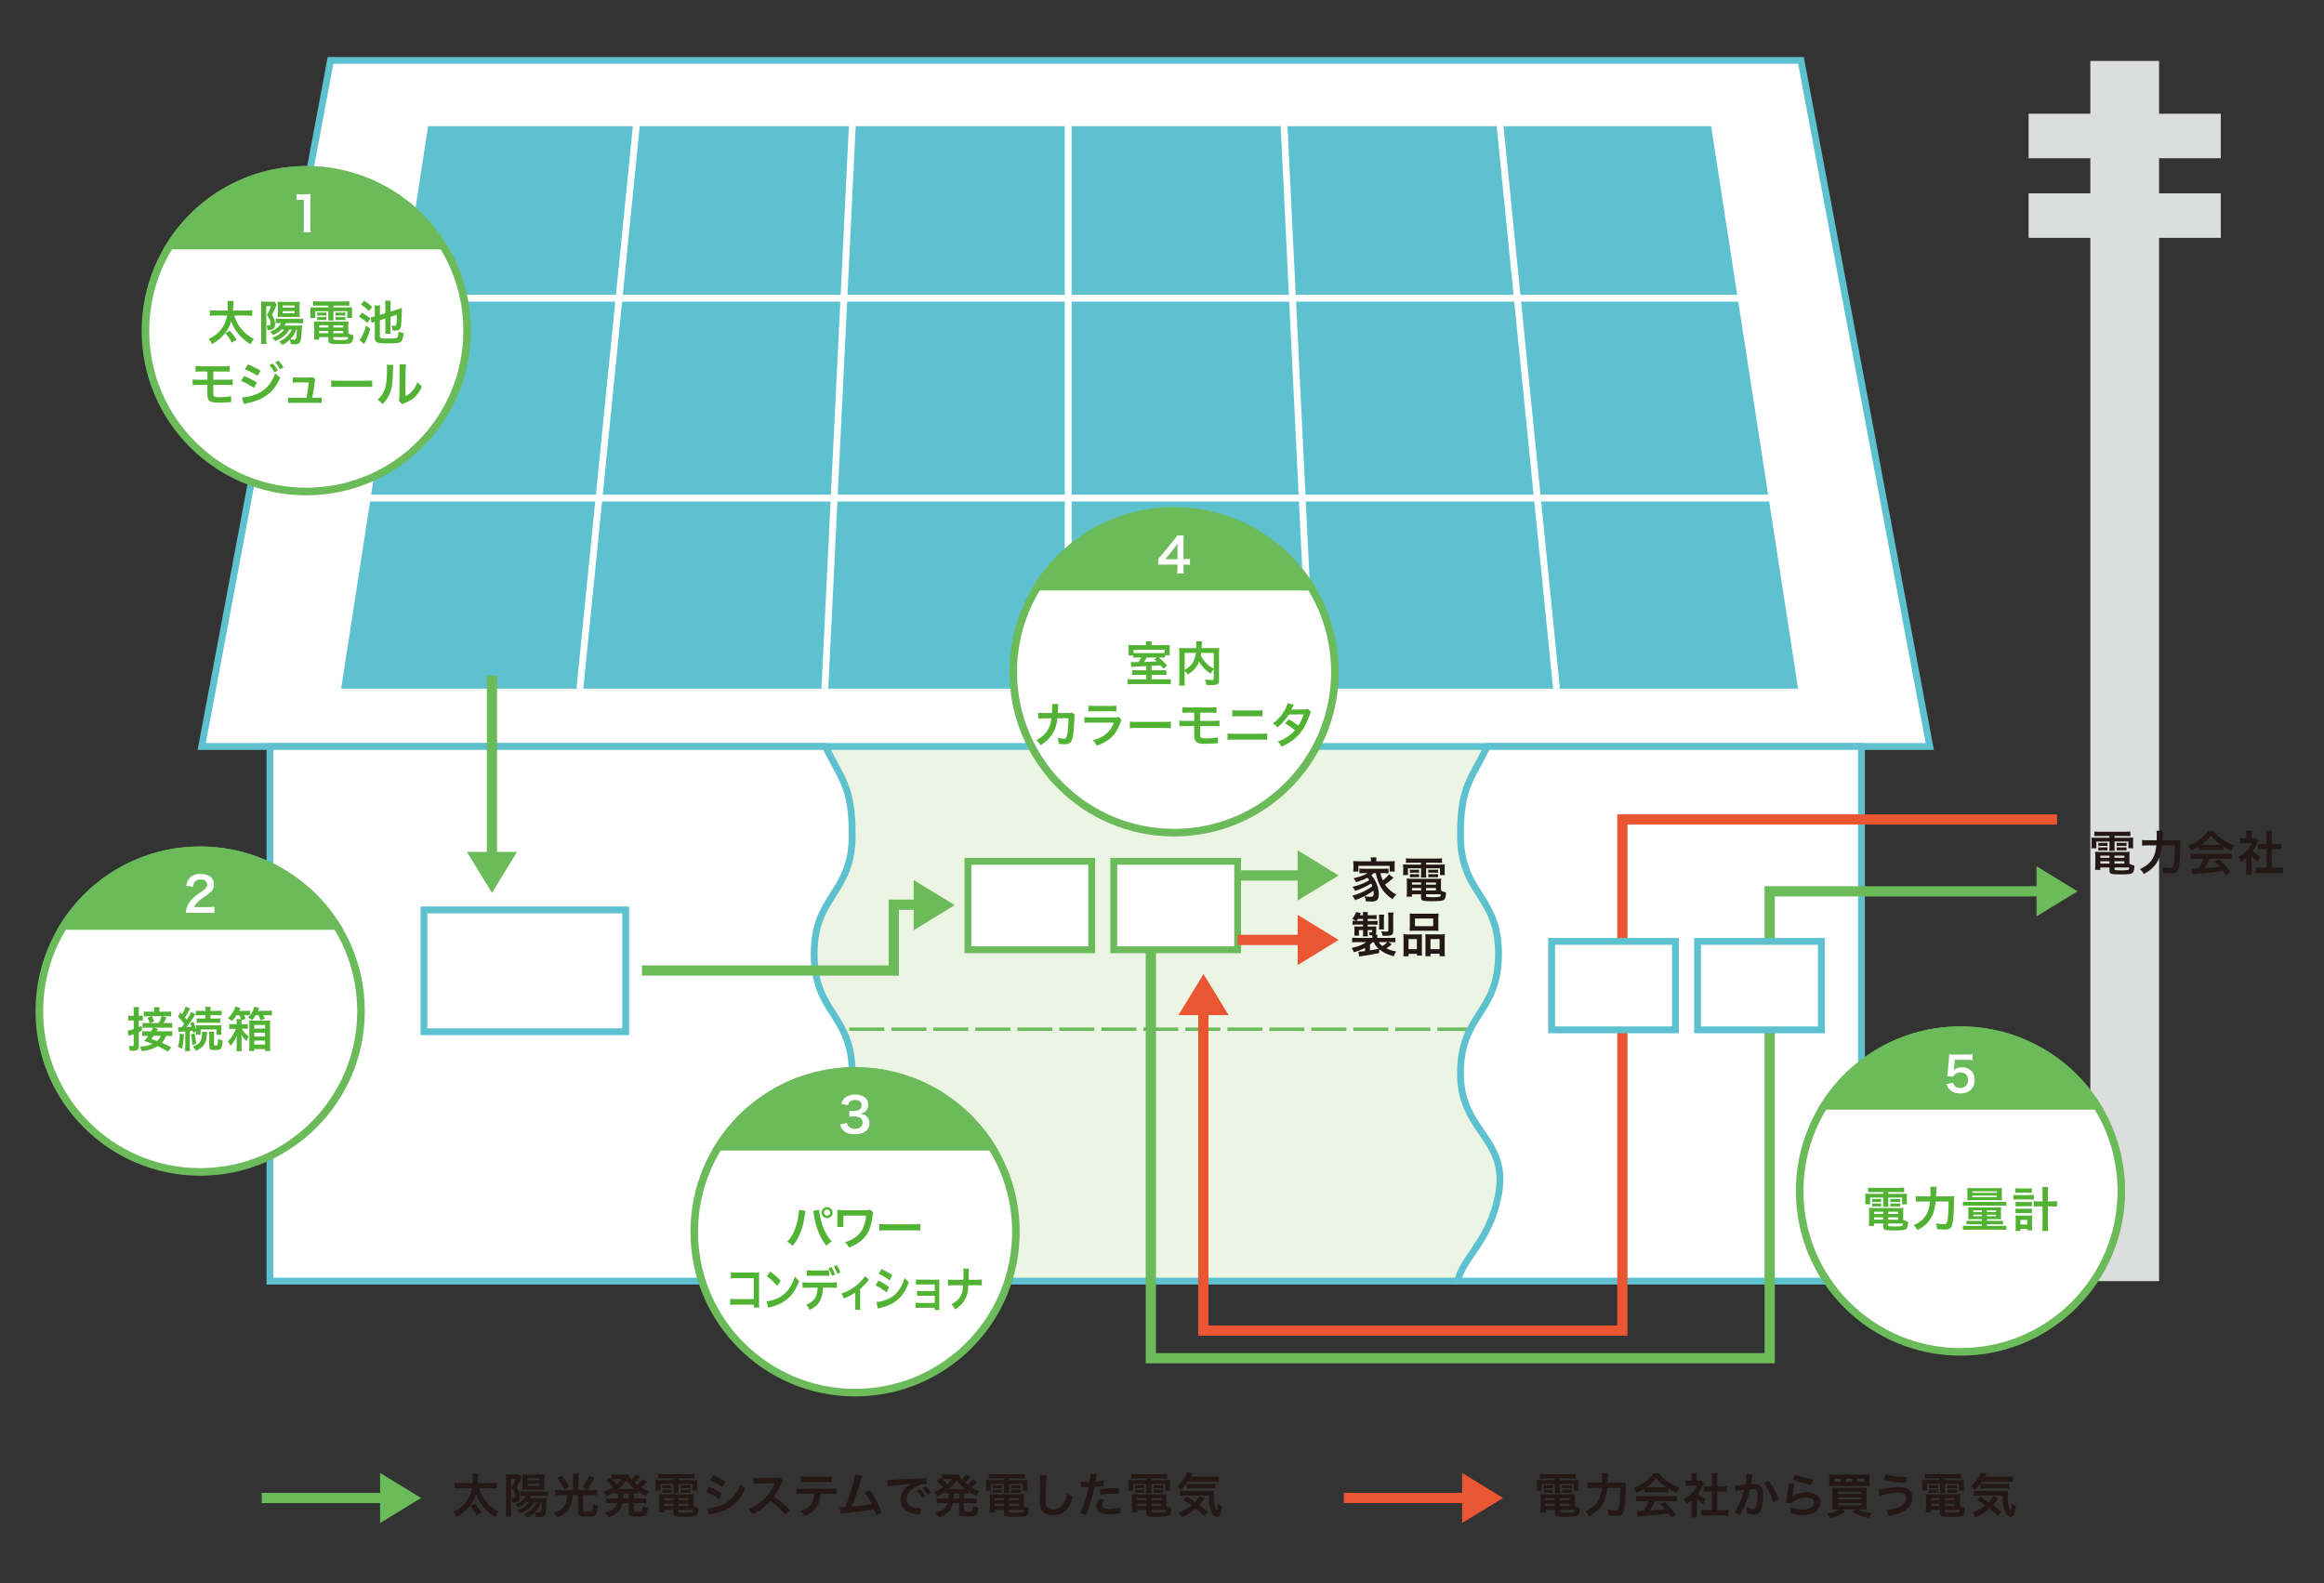 <?xml version="1.0" encoding="utf-8"?>
<!-- Generator: Adobe Illustrator 23.0.3, SVG Export Plug-In . SVG Version: 6.00 Build 0)  -->
<svg version="1.1" id="レイヤー_1" xmlns="http://www.w3.org/2000/svg" xmlns:xlink="http://www.w3.org/1999/xlink" x="0px"
	 y="0px" viewBox="0 0 681 464" style="enable-background:new 0 0 681 464;" xml:space="preserve">
<rect x="0" y="0" width="681" height="464" fill="#333333" stroke="none"/>
<style type="text/css">
	.st0{fill:#ECF4E3;}
	.st1{fill:none;stroke:#6CBB5A;stroke-miterlimit:10;}
	.st2{fill:none;stroke:#6CBB5A;stroke-miterlimit:10;stroke-dasharray:10.255,2.051;}
	.st3{fill:#FFFFFF;stroke:#5DC1CF;stroke-width:2;stroke-miterlimit:10;}
	.st4{fill:#5DC1CF;}
	.st5{fill:none;stroke:#FFFFFF;stroke-width:2;stroke-miterlimit:10;}
	.st6{fill:#FFFFFF;stroke:#6CBB5A;stroke-width:2;stroke-miterlimit:10;}
	.st7{fill:#DCDDDD;}
	.st8{fill:none;stroke:#5DC1CF;stroke-width:2;stroke-miterlimit:10;}
	.st9{fill:#FFFFFF;stroke:#6CBB5A;stroke-width:2.223;stroke-miterlimit:10;}
	.st10{fill:#51B233;}
	.st11{fill:#6CBB5A;stroke:#6CBB5A;stroke-width:2.223;stroke-miterlimit:10;}
	.st12{fill:#FFFFFF;}
	.st13{fill:none;stroke:#6CBB5A;stroke-width:3;stroke-miterlimit:10;}
	.st14{fill:#6CBB5A;}
	.st15{fill:#EA5532;}
	.st16{fill:none;stroke:#EA5532;stroke-width:3;stroke-miterlimit:10;}
	.st17{fill:#231815;}
</style>
<g>
	<g>
		<rect x="229.53" y="218.75" class="st0" width="245.87" height="156.68"/>
		<g>
			<g>
				<line class="st1" x1="475.4" y1="301.61" x2="470.4" y2="301.61"/>
				<line class="st2" x1="468.35" y1="301.61" x2="235.55" y2="301.61"/>
				<line class="st1" x1="234.53" y1="301.61" x2="229.53" y2="301.61"/>
			</g>
		</g>
		<polygon class="st3" points="565.48,218.75 59.11,218.75 96.85,17.71 527.74,17.71 		"/>
		<polygon class="st4" points="526.9,201.82 99.97,201.82 125.46,36.98 501.41,36.98 		"/>
		<path class="st3" d="M503.25,218.75H451.9h-16.1c-4.54,9.53-7.84,11.45-7.84,25.91c0,17.47,11.15,17.47,11.15,34.95
			c0,17.47-11.15,17.47-11.15,34.95c0,17.48,14.51,18.93,11.04,36.06c-2.72,13.41-10.1,17.53-11.88,24.81h24.77v0h93.58V218.75
			H503.25z"/>
		<path class="st3" d="M250.56,375.43c-1.78-7.28-9.16-11.4-11.88-24.81c-3.47-17.13,11.04-18.58,11.04-36.06
			c0-17.47-11.15-17.47-11.15-34.95c0-17.47,11.15-17.47,11.15-34.95c0-14.46-3.3-16.38-7.84-25.91h-21.38h-46.07H79.11v156.68
			h141.4v0H250.56z"/>
		<line class="st5" x1="103.22" y1="87.39" x2="522.8" y2="87.39"/>
		<line class="st5" x1="103.22" y1="145.96" x2="522.8" y2="145.96"/>
		<line class="st5" x1="313.01" y1="27.44" x2="313.01" y2="201.82"/>
		<line class="st5" x1="375.81" y1="27.44" x2="384.31" y2="201.82"/>
		<line class="st5" x1="438.61" y1="27.44" x2="456.1" y2="201.82"/>
		<line class="st5" x1="250.21" y1="27.44" x2="241.71" y2="201.82"/>
		<line class="st5" x1="187.41" y1="27.44" x2="169.92" y2="201.82"/>
		<rect x="124.23" y="266.66" class="st3" width="59.12" height="35.69"/>
		<rect x="283.62" y="252.41" class="st6" width="36.28" height="25.92"/>
		<rect x="326.38" y="252.41" class="st6" width="36.28" height="25.92"/>
		<g>
			<rect x="612.53" y="17.86" class="st7" width="20.14" height="357.57"/>
			<rect x="594.44" y="33.33" class="st7" width="56.32" height="13.04"/>
			<rect x="594.44" y="56.66" class="st7" width="56.32" height="13.04"/>
		</g>
		<line class="st8" x1="250.56" y1="375.43" x2="427.12" y2="375.43"/>
		<g>
			<circle class="st9" cx="89.75" cy="96.91" r="47.13"/>
			<g>
				<path class="st10" d="M68.68,92.47c0.34,1.29,0.91,2.48,1.72,3.54c0.55,0.71,1.21,1.4,1.95,2c0.67,0.55,1.12,0.84,2.04,1.32
					c-0.45,0.53-0.69,0.91-0.99,1.58c-1.5-0.97-2.58-1.89-3.53-3.04c-0.94-1.12-1.61-2.28-2.12-3.68c-0.34,1.16-0.83,2.16-1.54,3.12
					c-1.04,1.41-2.17,2.4-4.08,3.53c-0.31-0.62-0.55-0.98-0.98-1.48c1.68-0.83,2.84-1.74,3.77-3.01c0.83-1.13,1.37-2.42,1.63-3.88
					h-3.29c-0.91,0-1.28,0.01-1.77,0.1v-1.68c0.43,0.07,0.94,0.1,1.77,0.1h3.47c0.03-0.46,0.04-0.7,0.04-1.4
					c0-0.59-0.04-1.02-0.11-1.4h1.79c-0.08,0.52-0.1,0.73-0.1,1.65c-0.01,0.32-0.01,0.6-0.06,1.15h3.85c0.8,0,1.3-0.03,1.76-0.1
					v1.68c-0.53-0.07-0.97-0.1-1.75-0.1H68.68z M67.92,100.4c-0.74-1.33-1.08-1.82-1.86-2.73l1.3-0.74
					c0.69,0.76,1.34,1.63,1.99,2.62L67.92,100.4z"/>
				<path class="st10" d="M76.56,89.84c0-0.45-0.01-0.99-0.06-1.47c0.27,0.03,0.56,0.04,1.12,0.04h1.55c0.62,0,0.92-0.01,1.21-0.06
					l0.69,0.95c-0.1,0.22-0.1,0.22-0.5,1.19c-0.25,0.59-0.57,1.22-0.9,1.76c0.73,1.16,0.94,1.78,0.94,2.79
					c0,0.76-0.17,1.13-0.64,1.4c-0.34,0.2-0.81,0.29-1.42,0.29c-0.04,0-0.11,0-0.2-0.01c-0.03-0.76-0.08-0.99-0.28-1.42
					c0.24,0.06,0.42,0.07,0.63,0.07c0.49,0,0.57-0.1,0.57-0.67c0-0.76-0.25-1.33-1.04-2.4c0.49-0.81,0.91-1.75,1.16-2.58h-1.37v9.17
					c0,0.84,0.03,1.53,0.08,1.92h-1.64c0.06-0.39,0.08-1.05,0.08-1.95V89.84z M84.78,96.54c-0.38,0.73-0.74,1.19-1.3,1.69
					c-0.76,0.69-1.47,1.12-2.79,1.72c-0.32-0.43-0.55-0.67-0.95-0.97c0.94-0.31,1.4-0.53,2.09-1.01c0.69-0.48,1.08-0.87,1.47-1.44
					h-0.79c-0.73,0.73-1.3,1.11-2.49,1.67c-0.25-0.43-0.49-0.71-0.87-0.99c1.16-0.46,1.89-0.91,2.51-1.55
					c0.29-0.31,0.43-0.52,0.67-0.99h-0.56c-0.49,0-0.77,0.01-0.98,0.06v-1.34c0.35,0.04,0.83,0.07,1.44,0.07h5.14
					c0.74,0,1.13-0.01,1.48-0.08v1.36c-0.39-0.04-0.81-0.06-1.48-0.06h-3.63c-0.2,0.41-0.22,0.48-0.36,0.73h3.89
					c0.7,0,0.94-0.01,1.25-0.04c-0.03,0.15-0.06,0.69-0.17,2.37c-0.08,1.4-0.24,2.23-0.48,2.61c-0.24,0.39-0.69,0.55-1.53,0.55
					c-0.28,0-0.69-0.01-1.11-0.06c-0.04-0.53-0.15-0.95-0.32-1.29c-0.66,0.63-1.2,1.02-2.16,1.53c-0.28-0.41-0.57-0.69-0.98-0.94
					c1.25-0.62,1.88-1.06,2.62-1.86c0.5-0.53,0.79-0.98,1.11-1.71H84.78z M82.64,92.85c-0.52,0-0.97,0.01-1.29,0.06
					c0.04-0.38,0.06-0.78,0.06-1.34v-1.9c0-0.6-0.01-0.84-0.06-1.27c0.39,0.06,0.76,0.07,1.43,0.07h3.57c0.69,0,1.08-0.01,1.49-0.07
					c-0.04,0.42-0.06,0.69-0.06,1.39v1.79c0,0.62,0.01,0.98,0.06,1.33c-0.38-0.04-0.63-0.04-1.26-0.04H82.64z M82.83,90.15h3.5
					v-0.63h-3.5V90.15z M82.83,91.79h3.5v-0.62h-3.5V91.79z M86.85,96.54c-0.42,1.19-0.9,1.93-1.85,2.9
					c0.52,0.07,0.91,0.11,1.22,0.11c0.43,0,0.52-0.13,0.64-0.98c0.07-0.55,0.14-1.39,0.14-2.03H86.85z"/>
				<path class="st10" d="M93.26,89.56c-0.62,0-1.01,0.01-1.47,0.06v-1.36c0.5,0.06,0.99,0.08,1.58,0.08h7.4
					c0.63,0,1.11-0.03,1.58-0.08v1.36c-0.46-0.04-0.81-0.06-1.44-0.06H97.7v0.53h3.75c0.94,0,1.33-0.01,1.74-0.06
					c-0.06,0.35-0.06,0.62-0.06,1.15v0.88c0,0.49,0.01,0.73,0.07,1.11h-1.44V91.2H97.7v1.39c0,0.67,0,0.94,0.06,1.32h-1.61
					c0.04-0.41,0.07-0.74,0.07-1.32V91.2h-3.85v1.98h-1.46c0.06-0.38,0.08-0.63,0.08-1.11v-0.88c0-0.5-0.01-0.78-0.06-1.15
					c0.39,0.04,0.79,0.06,1.72,0.06h3.56v-0.53H93.26z M102.06,97.7c0.49,0.28,0.91,0.43,1.47,0.56c-0.04,1.22-0.2,1.81-0.56,2.12
					c-0.41,0.35-1.21,0.45-3.6,0.45c-2.75,0-3.15-0.14-3.15-1.08v-0.95h-2.68v0.71h-1.55c0.06-0.43,0.08-0.88,0.08-1.39v-2.58
					c0-0.53-0.03-0.92-0.07-1.34c0.38,0.04,0.73,0.06,1.33,0.06h7.4c0.63,0,1.01-0.01,1.39-0.06c-0.04,0.38-0.06,0.73-0.06,1.36
					V97.7z M92.95,91.56c0.22,0.04,0.34,0.04,0.73,0.04h1.23c0.31,0,0.53-0.01,0.71-0.04v0.94c-0.22-0.03-0.38-0.04-0.71-0.04h-1.23
					c-0.34,0-0.5,0.01-0.73,0.04V91.56z M92.95,92.88c0.22,0.04,0.34,0.04,0.73,0.04h1.23c0.32,0,0.53-0.01,0.71-0.04v0.94
					c-0.2-0.03-0.36-0.04-0.71-0.04h-1.23c-0.35,0-0.49,0.01-0.73,0.04V92.88z M93.54,95.33v0.64h2.68v-0.64H93.54z M93.54,96.97
					v0.7h2.68v-0.7H93.54z M97.67,95.98h2.91v-0.64h-2.91V95.98z M97.67,97.67h2.91v-0.7h-2.91V97.67z M97.67,99.3
					c0,0.11,0.03,0.18,0.1,0.21c0.18,0.1,0.84,0.15,1.98,0.15c1.02,0,1.76-0.07,1.99-0.18c0.17-0.08,0.22-0.21,0.27-0.69h-4.33V99.3
					z M98.33,91.56c0.21,0.04,0.34,0.04,0.73,0.04h1.43c0.32,0,0.52-0.01,0.71-0.04v0.94c-0.24-0.03-0.38-0.04-0.71-0.04h-1.43
					c-0.34,0-0.52,0.01-0.73,0.04V91.56z M98.33,92.88c0.21,0.04,0.34,0.04,0.73,0.04h1.43c0.32,0,0.53-0.01,0.71-0.04v0.94
					c-0.21-0.03-0.36-0.04-0.71-0.04h-1.43c-0.35,0-0.49,0.01-0.73,0.04V92.88z"/>
				<path class="st10" d="M106.06,91.62c1.25,0.73,1.64,1.01,2.46,1.72l-0.87,1.29c-0.78-0.73-1.36-1.16-2.47-1.83L106.06,91.62z
					 M108.52,96.35c-0.62,2.05-0.94,2.84-1.83,4.47l-1.36-1.18c0.22-0.24,0.35-0.42,0.59-0.83c0.56-0.97,0.91-1.86,1.35-3.38
					L108.52,96.35z M106.73,88.13c0.94,0.6,1.5,1.02,2.37,1.82l-0.99,1.22c-0.95-0.94-1.33-1.25-2.35-1.92L106.73,88.13z
					 M111.31,93.83v4.8c0,0.29,0.08,0.41,0.35,0.48c0.27,0.07,0.94,0.11,2,0.11c1.57,0,2.31-0.07,2.63-0.25
					c0.34-0.18,0.41-0.49,0.48-1.81c0.5,0.24,0.85,0.34,1.49,0.43c-0.15,1.64-0.32,2.17-0.8,2.55c-0.27,0.22-0.57,0.32-1.19,0.39
					c-0.49,0.06-1.68,0.1-2.59,0.1c-1.78,0-2.72-0.08-3.15-0.29c-0.52-0.24-0.7-0.55-0.7-1.19v-4.85c-0.07,0.01-0.11,0.04-0.15,0.04
					c-0.27,0.08-0.56,0.21-0.78,0.31l-0.34-1.64c0.35-0.04,0.66-0.11,1.27-0.29v-1.71c0-0.66-0.01-1.04-0.08-1.48h1.65
					c-0.06,0.41-0.08,0.8-0.08,1.43v1.32l1.6-0.5V89.6c0-0.63-0.03-1.06-0.08-1.48h1.64c-0.07,0.43-0.08,0.8-0.08,1.5v1.71
					l2.24-0.69c0.41-0.13,0.87-0.29,1.13-0.42c-0.01,0.17-0.01,0.17-0.01,0.45c0,0.06,0,0.17-0.01,0.34c0,0.18,0,0.18-0.06,1.67
					c-0.07,2.54-0.21,3.46-0.59,3.81c-0.25,0.25-0.73,0.38-1.43,0.38c-0.15,0-0.28-0.01-0.64-0.04c-0.08-0.6-0.15-0.9-0.39-1.42
					c0.38,0.06,0.64,0.08,0.81,0.08c0.77,0,0.77-0.01,0.84-3.24l-1.89,0.6v3.56c0,0.64,0.01,0.98,0.07,1.4h-1.61
					c0.06-0.45,0.07-0.8,0.07-1.44v-3.04L111.31,93.83z"/>
				<path class="st10" d="M58.21,112.8c-0.91,0-1.27,0.01-1.76,0.07v-1.69c0.52,0.08,0.83,0.1,1.79,0.1h2.54v-2.42h-1.71
					c-1.01,0-1.3,0.01-1.78,0.07v-1.69c0.52,0.08,0.81,0.1,1.81,0.1h6.39c1.01,0,1.3-0.01,1.82-0.1v1.69
					c-0.48-0.06-0.77-0.07-1.79-0.07H62.5v2.42h3.89c0.95,0,1.27-0.01,1.79-0.1v1.69c-0.49-0.06-0.85-0.07-1.77-0.07H62.5v2.24
					c0,0.84,0.07,1.05,0.38,1.19c0.27,0.13,0.7,0.18,1.44,0.18c0.5,0,1.36-0.04,2.09-0.11c0.53-0.06,0.81-0.1,1.3-0.24l0.04,1.78
					c-0.1-0.01-0.18-0.01-0.24-0.01c-0.13,0-0.13,0-1.13,0.08c-0.62,0.04-1.56,0.08-2.23,0.08c-2.73,0-3.38-0.46-3.38-2.44v-2.76
					H58.21z"/>
				<path class="st10" d="M71.55,110.19c1.3,0.52,2.67,1.22,3.73,1.91l-0.87,1.58c-0.92-0.71-2.51-1.57-3.8-2.04L71.55,110.19z
					 M70.92,116.47c1.09-0.01,2.56-0.34,4.05-0.91c2.56-0.9,4.67-3.19,5.67-6.18c0.55,0.59,0.81,0.81,1.46,1.25
					c-1.74,4.24-4.69,6.54-9.71,7.52c-0.6,0.13-0.71,0.15-0.98,0.24L70.92,116.47z M72.63,106.8c1.32,0.5,2.72,1.18,3.73,1.81
					l-0.9,1.54c-1.13-0.77-2.72-1.6-3.74-1.92L72.63,106.8z M79.92,106.52c0.62,0.66,1,1.19,1.47,2.06l-0.98,0.52
					c-0.46-0.85-0.85-1.41-1.47-2.09L79.92,106.52z M82.09,108.22c-0.42-0.77-0.88-1.43-1.43-2.03l0.94-0.49
					c0.63,0.64,1.02,1.18,1.46,1.98L82.09,108.22z"/>
				<path class="st10" d="M92.96,116.58c0.64,0,0.91-0.01,1.29-0.08v1.6c-0.38-0.04-0.7-0.06-1.29-0.06H85.7
					c-0.62,0-0.91,0.01-1.29,0.06v-1.6c0.39,0.07,0.64,0.08,1.29,0.08h4.13c0.24-1.25,0.53-3.22,0.67-4.5h-3.47
					c-0.67,0-0.88,0.01-1.25,0.06v-1.58c0.35,0.06,0.74,0.08,1.29,0.08h3.54c0.49,0,0.7-0.03,1.04-0.13l0.77,0.67
					c-0.17,0.43-0.17,0.43-0.32,1.6c-0.21,1.54-0.36,2.54-0.6,3.8H92.96z"/>
				<path class="st10" d="M97.06,111.47c0.62,0.08,0.88,0.1,2.27,0.1h7.47c1.39,0,1.65-0.01,2.27-0.1v1.95
					c-0.56-0.07-0.71-0.07-2.28-0.07h-7.44c-1.57,0-1.72,0-2.28,0.07V111.47z"/>
				<path class="st10" d="M115.25,106.96c-0.06,0.39-0.06,0.39-0.14,3.14c-0.1,2.73-0.41,4.31-1.13,5.76
					c-0.48,0.97-1.01,1.68-1.93,2.59c-0.55-0.7-0.76-0.91-1.42-1.36c0.69-0.56,1.02-0.94,1.44-1.61c1.01-1.61,1.33-3.42,1.33-7.34
					c0-0.77,0-0.9-0.06-1.27L115.25,106.96z M118.96,106.79c-0.07,0.41-0.08,0.64-0.1,1.33l-0.07,7.97c0.98-0.46,1.54-0.88,2.14-1.6
					c0.64-0.76,1.05-1.53,1.37-2.56c0.49,0.63,0.67,0.81,1.32,1.32c-0.57,1.39-1.3,2.44-2.23,3.26c-0.8,0.69-1.53,1.11-2.98,1.68
					c-0.31,0.11-0.42,0.17-0.6,0.25l-0.9-0.95c0.1-0.41,0.11-0.71,0.13-1.48l0.07-7.9v-0.42c0-0.35-0.01-0.66-0.06-0.92
					L118.96,106.79z"/>
			</g>
			<path class="st11" d="M49.76,71.96h79.97c-8.33-13.32-23.12-22.19-39.99-22.19S58.09,58.64,49.76,71.96z"/>
			<g>
				<path class="st12" d="M88.92,68.08c0.08-0.55,0.11-1.09,0.11-1.82v-7.72h-0.67c-0.52,0-0.92,0.03-1.44,0.08v-1.78
					c0.43,0.07,0.74,0.08,1.4,0.08h1.29c0.71,0,0.92-0.01,1.43-0.07c-0.08,0.83-0.11,1.47-0.11,2.31v7.09
					c0,0.74,0.03,1.25,0.11,1.82H88.92z"/>
			</g>
		</g>
		<g>
			<circle class="st9" cx="344.04" cy="196.88" r="47.13"/>
			<g>
				<path class="st10" d="M335.86,195.2c-0.91,0.06-0.91,0.06-3.1,0.15c-0.67,0.03-1.09,0.06-1.23,0.07l-0.17-1.42
					c0.36,0.03,0.59,0.04,1.02,0.04c0.25,0,0.57,0,1.21-0.01c0.32-0.45,0.59-0.88,0.83-1.36h-0.67c-0.94,0-1.28,0.01-1.68,0.07
					v-0.67h-1.4c0-0.22,0-0.22,0.03-0.48c0.01-0.18,0.03-0.5,0.03-0.84v-0.71c0-0.42-0.01-0.69-0.06-1.04
					c0.5,0.04,0.94,0.06,1.74,0.06h3.42v-0.2c0-0.34-0.03-0.63-0.07-0.91h1.71c-0.04,0.27-0.07,0.56-0.07,0.91v0.2h3.63
					c0.87,0,1.33-0.01,1.76-0.06c-0.03,0.32-0.04,0.5-0.04,1.09v0.77c0,0.45,0.03,0.8,0.07,1.15h-1.43v0.73
					c-0.41-0.06-0.69-0.07-1.51-0.07h-0.32c0.91,0.76,1.13,0.97,2.49,2.34l-1.13,0.97c-0.45-0.55-0.6-0.73-0.88-1.02
					c-0.9,0.06-0.9,0.06-2.62,0.17v1.3h2.93c0.7,0,0.98-0.01,1.42-0.06v1.46c-0.45-0.06-0.77-0.07-1.44-0.07h-2.9v1.33h3.92
					c0.87,0,1.3-0.03,1.74-0.08v1.53c-0.49-0.06-1.05-0.08-1.92-0.08h-8.84c-0.85,0-1.41,0.03-1.89,0.08v-1.53
					c0.45,0.07,0.88,0.08,1.74,0.08h3.71v-1.33h-2.66c-0.7,0-1.02,0.01-1.47,0.07v-1.46c0.41,0.04,0.67,0.06,1.5,0.06h2.63V195.2z
					 M341.28,190.41h-9.11v0.94c0.32,0.03,0.66,0.04,1.4,0.04h6.25c0.8,0,1.15-0.01,1.46-0.04V190.41z M336.03,192.68
					c-0.32,0.59-0.46,0.83-0.81,1.32c2.62-0.1,2.62-0.1,3.73-0.17c-0.28-0.25-0.38-0.35-0.74-0.64l0.85-0.5H336.03z"/>
				<path class="st10" d="M355.66,196.12c-0.35,0.36-0.64,0.77-0.92,1.32c-1.46-0.97-2.66-2.24-3.38-3.56
					c-0.2,0.52-0.39,0.91-0.67,1.33c-0.66,0.99-1.4,1.68-2.66,2.48c-0.2-0.38-0.5-0.77-0.9-1.18v2.72c0,0.87,0.01,1.29,0.07,1.67
					h-1.72c0.07-0.48,0.1-1.02,0.1-1.69v-7.98c0-0.57-0.01-0.97-0.06-1.36c0.5,0.06,0.9,0.07,1.62,0.07h3.43
					c0.01-0.32,0.01-0.52,0.01-0.76c0-0.56-0.03-0.87-0.08-1.23h1.75c-0.06,0.25-0.07,0.38-0.08,0.7c-0.01,0.2-0.01,0.2-0.04,0.77
					c-0.01,0.29-0.01,0.29-0.03,0.52h3.57c0.77,0,1.12-0.01,1.6-0.07c-0.04,0.38-0.06,0.77-0.06,1.36v8.03
					c0,0.59-0.04,0.8-0.21,1.01c-0.31,0.39-0.81,0.5-2.13,0.5c-0.38,0-0.8-0.01-1.36-0.04c-0.1-0.7-0.2-1.05-0.43-1.6
					c0.7,0.1,1.27,0.15,1.82,0.15c0.69,0,0.76-0.04,0.76-0.45V196.12z M347.13,196.35c1.13-0.67,1.78-1.26,2.33-2.1
					c0.5-0.78,0.81-1.69,1-2.91h-3.32V196.35z M351.98,191.33c-0.04,0.35-0.06,0.42-0.1,0.67c0.39,0.87,0.95,1.68,1.58,2.33
					c0.6,0.62,1.25,1.09,2.2,1.64v-4.64H351.98z"/>
				<path class="st10" d="M314.99,209.51c-0.11,0.25-0.14,0.45-0.15,0.94c-0.04,1.58-0.2,3.74-0.34,4.66c-0.36,2.42-0.85,3-2.54,3
					c-0.53,0-1.01-0.04-1.74-0.15c-0.03-0.88-0.07-1.15-0.32-1.79c0.83,0.22,1.39,0.32,1.85,0.32c0.6,0,0.81-0.31,1.04-1.53
					c0.17-0.97,0.31-2.87,0.31-4.48l-3.26,0.01c-0.2,1.75-0.49,2.8-1.12,4.01c-0.77,1.48-2.02,2.76-3.78,3.88
					c-0.48-0.74-0.67-0.97-1.26-1.48c1.75-0.92,2.9-2.03,3.64-3.53c0.38-0.77,0.59-1.46,0.71-2.44c0.03-0.2,0.06-0.34,0.07-0.43
					l-2.33,0.01c-0.85,0-1.05,0.01-1.51,0.07l-0.01-1.72c0.48,0.08,0.85,0.11,1.55,0.11l2.45-0.01c0.04-0.53,0.07-1.34,0.07-1.75
					v-0.35c0-0.18,0-0.29-0.04-0.55l1.88,0.04c-0.03,0.18-0.04,0.24-0.06,0.43c0,0.08-0.01,0.17-0.01,0.27
					c-0.03,0.29-0.03,0.29-0.06,1.02c-0.01,0.31-0.01,0.43-0.06,0.88l3.11-0.01c0.63,0,0.76-0.01,1.11-0.13L314.99,209.51z"/>
				<path class="st10" d="M328.64,211.03c-0.14,0.25-0.22,0.45-0.39,0.88c-0.73,2.06-1.79,3.61-3.25,4.73
					c-1,0.77-1.91,1.25-3.67,1.9c-0.31-0.7-0.48-0.94-1.09-1.63c1.71-0.43,2.82-0.95,3.89-1.85c1.04-0.87,1.64-1.72,2.25-3.28h-6.82
					c-0.94,0-1.29,0.01-1.79,0.07v-1.71c0.53,0.08,0.84,0.1,1.82,0.1h6.67c0.87,0,1.15-0.03,1.58-0.13L328.64,211.03z
					 M318.96,206.78c0.46,0.08,0.76,0.1,1.64,0.1h4.89c0.88,0,1.18-0.01,1.64-0.1v1.72c-0.43-0.06-0.7-0.07-1.61-0.07h-4.95
					c-0.91,0-1.18,0.01-1.61,0.07V206.78z"/>
				<path class="st10" d="M331.08,211.45c0.62,0.08,0.88,0.1,2.27,0.1h7.47c1.39,0,1.65-0.01,2.27-0.1v1.95
					c-0.56-0.07-0.71-0.07-2.28-0.07h-7.44c-1.57,0-1.72,0-2.28,0.07V211.45z"/>
				<path class="st10" d="M347.37,212.78c-0.91,0-1.27,0.01-1.76,0.07v-1.69c0.52,0.08,0.83,0.1,1.79,0.1h2.54v-2.42h-1.71
					c-1.01,0-1.3,0.01-1.78,0.07v-1.69c0.52,0.08,0.81,0.1,1.81,0.1h6.39c1.01,0,1.3-0.01,1.82-0.1v1.69
					c-0.48-0.06-0.77-0.07-1.79-0.07h-3.01v2.42h3.89c0.95,0,1.27-0.01,1.79-0.1v1.69c-0.49-0.06-0.85-0.07-1.76-0.07h-3.92v2.24
					c0,0.84,0.07,1.05,0.38,1.19c0.27,0.13,0.7,0.18,1.44,0.18c0.5,0,1.36-0.04,2.09-0.11c0.53-0.06,0.81-0.1,1.3-0.24l0.04,1.78
					c-0.1-0.01-0.18-0.01-0.24-0.01c-0.13,0-0.13,0-1.13,0.08c-0.62,0.04-1.56,0.08-2.23,0.08c-2.73,0-3.38-0.46-3.38-2.44v-2.76
					H347.37z"/>
				<path class="st10" d="M359.7,214.93c0.53,0.08,0.84,0.1,1.79,0.1h8.04c0.95,0,1.26-0.01,1.79-0.1v1.88
					c-0.49-0.06-0.85-0.07-1.76-0.07h-8.1c-0.91,0-1.27,0.01-1.76,0.07V214.93z M361.12,208.11c0.5,0.08,0.83,0.1,1.65,0.1h5.5
					c0.83,0,1.15-0.01,1.65-0.1v1.85c-0.46-0.06-0.8-0.07-1.64-0.07h-5.53c-0.84,0-1.18,0.01-1.64,0.07V208.11z"/>
				<path class="st10" d="M384.18,208.67c-0.18,0.24-0.21,0.29-0.43,0.94c-0.45,1.27-1.22,2.91-1.79,3.85
					c-1.43,2.33-3.4,3.98-6.39,5.35c-0.45-0.76-0.63-0.99-1.16-1.44c1.19-0.49,1.89-0.84,2.73-1.4c1-0.64,1.58-1.15,2.3-1.95
					c-0.98-0.84-1.82-1.43-2.87-2l1.06-1.25c1.18,0.66,1.76,1.05,2.82,1.88c0.66-1.01,1.13-1.99,1.57-3.31l-4.36,0.04
					c-0.87,1.44-1.86,2.58-3.28,3.77c-0.46-0.52-0.67-0.7-1.4-1.12c1.54-1.15,2.66-2.42,3.52-3.99c0.41-0.74,0.69-1.43,0.81-1.95
					l1.82,0.41c-0.15,0.25-0.15,0.25-0.42,0.78c-0.17,0.38-0.27,0.55-0.34,0.67c0.22-0.03,0.22-0.03,3.64-0.06
					c0.57-0.01,0.87-0.04,1.23-0.17L384.18,208.67z"/>
			</g>
			<path class="st11" d="M304.06,171.94h79.97c-8.33-13.32-23.12-22.19-39.99-22.19S312.38,158.62,304.06,171.94z"/>
			<g>
				<path class="st12" d="M348.7,165.56c-0.52-0.07-0.81-0.08-1.4-0.1h-0.5v0.99c0,0.71,0.03,1.08,0.11,1.6h-1.99
					c0.08-0.49,0.11-0.92,0.11-1.63v-0.97h-3.88c-0.83,0-1.27,0.01-1.75,0.06v-1.72c0.48-0.52,0.63-0.7,1.12-1.29l3.32-4.06
					c0.62-0.74,0.84-1.04,1.16-1.54h1.89c-0.08,0.81-0.1,1.3-0.1,2.37v4.59h0.49c0.56,0,0.9-0.03,1.42-0.1V165.56z M345.04,160.98
					c0-0.66,0.01-1.11,0.07-1.68c-0.28,0.41-0.45,0.63-0.95,1.25l-2.69,3.33h3.57V160.98z"/>
			</g>
		</g>
		<g>
			<circle class="st9" cx="58.66" cy="296.3" r="47.13"/>
			<g>
				<path class="st10" d="M39.18,296.55c0-0.67-0.01-0.98-0.08-1.43h1.64c-0.07,0.43-0.08,0.77-0.08,1.41v1.16h0.38
					c0.36,0,0.53-0.01,0.79-0.06v1.46c-0.29-0.03-0.46-0.04-0.77-0.04h-0.39v1.96c0.25-0.13,0.41-0.2,0.84-0.42l0.11,1.4
					c-0.41,0.22-0.56,0.29-0.95,0.48v4.1c0,0.5-0.15,0.91-0.41,1.08c-0.29,0.18-0.83,0.28-1.57,0.28c-0.2,0-0.34-0.01-0.66-0.03
					c-0.06-0.6-0.14-0.92-0.35-1.44c0.43,0.07,0.74,0.1,1.06,0.1c0.36,0,0.45-0.08,0.45-0.42v-3.07c-0.29,0.1-0.63,0.22-0.88,0.29
					c-0.32,0.11-0.42,0.14-0.59,0.22l-0.29-1.57c0.49-0.06,0.88-0.15,1.76-0.43v-2.54H38.6c-0.36,0-0.64,0.01-1.02,0.06v-1.48
					c0.35,0.06,0.63,0.07,1.04,0.07h0.56V296.55z M49.18,308.17c-1.27-0.78-1.64-0.99-2.98-1.61c-1.29,0.83-2.69,1.27-4.61,1.5
					c-0.15-0.56-0.28-0.85-0.59-1.34c1.61-0.1,2.59-0.31,3.68-0.81c-0.94-0.38-1.34-0.52-2.46-0.85c0.52-0.53,0.67-0.73,1.23-1.5
					h-0.41c-0.63,0-0.97,0.01-1.34,0.07v-1.48c0.36,0.06,0.71,0.07,1.36,0.07h1.25c0.25-0.46,0.39-0.77,0.5-1.08h-1.83
					c-0.53,0-0.87,0.01-1.2,0.07v-1.48c0.27,0.06,0.56,0.07,1.12,0.07h0.95c-0.21-0.73-0.29-0.92-0.64-1.54l1.16-0.45h-0.81
					c-0.8,0-1.08,0.01-1.41,0.07v-1.48c0.39,0.06,0.78,0.07,1.58,0.07h1.46v-0.31c0-0.35-0.03-0.7-0.07-0.99h1.64
					c-0.06,0.35-0.07,0.64-0.07,0.98v0.32h1.88c0.81,0,1.21-0.01,1.57-0.07v1.48c-0.32-0.06-0.64-0.07-1.42-0.07h-1.25l1.3,0.34
					c-0.32,0.8-0.46,1.08-0.85,1.65h1.11c0.77,0,1.06-0.01,1.43-0.07v1.48c-0.38-0.06-0.67-0.07-1.43-0.07h-3.88l1.15,0.35
					c-0.07,0.14-0.07,0.14-0.22,0.41c-0.03,0.08-0.08,0.17-0.18,0.32h3.19c0.7,0,1.05-0.01,1.37-0.07v1.48
					c-0.38-0.06-0.7-0.07-1.36-0.07h-0.43c-0.31,0.81-0.63,1.34-1.26,2.03c1.01,0.42,1.54,0.67,2.77,1.33L49.18,308.17z
					 M46.46,299.78c0.43-0.63,0.62-1.02,0.88-1.99h-2.83c0.25,0.43,0.46,0.94,0.64,1.56l-1.15,0.43H46.46z M45.04,303.55
					c-0.22,0.31-0.34,0.46-0.71,0.94c1.16,0.39,1.16,0.39,1.69,0.57c0.56-0.52,0.85-0.92,1.09-1.51H45.04z"/>
				<path class="st10" d="M53.89,303.09c-0.08,1.95-0.22,3.01-0.56,4.26l-1.21-0.6c0.36-1.15,0.46-1.79,0.55-3.84L53.89,303.09z
					 M52.17,301.02c0.2,0.03,0.31,0.03,0.57,0.03c0.06,0,0.2,0,0.5,0c0.41-0.55,0.41-0.55,0.73-1.01c-0.52-0.73-1.05-1.33-1.83-2.12
					l0.7-1.22l0.53,0.57c0.49-0.83,0.84-1.64,1.02-2.28l1.34,0.52c-0.1,0.14-0.15,0.24-0.29,0.52c-0.43,0.85-0.85,1.61-1.25,2.17
					c0.27,0.32,0.34,0.41,0.55,0.66c0.81-1.29,1.06-1.76,1.26-2.33l1.26,0.69c-0.17,0.22-0.17,0.22-0.67,1.06
					c-0.45,0.71-1.32,1.96-1.88,2.7c0.78-0.04,1.02-0.07,1.44-0.11c-0.13-0.41-0.2-0.57-0.41-1.08l0.95-0.34
					c0.38,0.85,0.62,1.58,0.8,2.34v-0.34c0-0.55-0.01-0.74-0.06-1.01c0.27,0.03,0.56,0.04,1.26,0.04h4.85
					c0.64,0,0.99-0.01,1.34-0.07c-0.03,0.31-0.04,0.55-0.04,0.99v0.84c0,0.43,0.01,0.74,0.06,0.99h-1.46v-1.54h-4.65v1.54h-1.36
					c0.04-0.36,0.06-0.39,0.06-0.91l-0.91,0.32c-0.04-0.29-0.07-0.41-0.11-0.6c-0.31,0.04-0.42,0.06-0.84,0.1v4.43
					c0,0.7,0.01,1.05,0.08,1.47h-1.51c0.07-0.46,0.08-0.81,0.08-1.47v-4.31c-0.24,0.01-0.42,0.03-0.55,0.04
					c-0.28,0.01-0.46,0.03-0.55,0.04c-0.5,0.03-0.66,0.04-0.88,0.08L52.17,301.02z M57.03,302.84c0.25,1.33,0.31,1.65,0.45,3.07
					l-1.13,0.34c-0.08-1.48-0.14-1.99-0.38-3.14L57.03,302.84z M60.68,302.37c-0.03,0.27-0.03,0.27-0.07,1.01
					c-0.07,1.26-0.38,2.2-0.95,2.94c-0.52,0.67-0.98,1.01-2.25,1.64c-0.22-0.55-0.52-0.92-0.95-1.29c1.15-0.41,1.58-0.67,2.04-1.2
					c0.46-0.53,0.7-1.36,0.7-2.45c0-0.25-0.01-0.41-0.04-0.64H60.68z M58.9,297.5c-0.73,0-1.16,0.01-1.53,0.07v-1.4
					c0.41,0.06,0.87,0.08,1.55,0.08h1.3v-0.14c0-0.43-0.03-0.73-0.08-1.05h1.61c-0.06,0.31-0.08,0.59-0.08,1.06v0.13h1.71
					c0.66,0,1.18-0.03,1.56-0.08v1.4c-0.38-0.06-0.77-0.07-1.51-0.07h-1.75v0.99h1.43c0.67,0,1.01-0.01,1.43-0.07v1.36
					c-0.35-0.04-0.77-0.07-1.42-0.07h-4.09c-0.64,0-1.05,0.01-1.42,0.07v-1.36c0.41,0.06,0.76,0.07,1.43,0.07h1.19v-0.99H58.9z
					 M62.8,302.37c-0.06,0.29-0.08,0.57-0.08,0.99v2.73c0,0.24,0.08,0.29,0.42,0.29c0.25,0,0.46-0.06,0.53-0.14
					c0.14-0.17,0.21-0.7,0.24-1.82c0.43,0.25,0.87,0.41,1.33,0.49c-0.08,1.16-0.18,1.74-0.35,2.1c-0.25,0.55-0.7,0.73-1.85,0.73
					c-1.36,0-1.72-0.24-1.72-1.16v-3.22c0-0.43-0.01-0.73-0.07-0.99H62.8z"/>
				<path class="st10" d="M69.35,297.5c-0.45,0.66-0.78,1.08-1.41,1.74c-0.31-0.32-0.69-0.6-1.15-0.87c0.62-0.55,0.94-0.92,1.37-1.6
					c0.42-0.66,0.6-1.06,0.81-1.79l1.5,0.45c-0.08,0.13-0.22,0.39-0.42,0.81h1.83c0.66,0,0.99-0.01,1.37-0.08v1.4
					c-0.43-0.04-0.7-0.06-1.18-0.06h-0.6c0.25,0.39,0.31,0.53,0.53,1.06l-1.22,0.45c-0.01,0.27-0.01,0.42-0.01,0.8v0.32h0.81
					c0.5,0,0.76-0.01,1.04-0.06v1.46c-0.34-0.04-0.67-0.06-1.06-0.06h-0.7c0.41,0.8,1.18,1.68,2.02,2.3
					c-0.27,0.42-0.49,0.87-0.66,1.33c-0.7-0.7-1.05-1.15-1.49-1.9c0.03,0.41,0.04,0.71,0.04,1.08v2.27c0,0.76,0.01,1.11,0.07,1.5
					h-1.58c0.07-0.46,0.1-0.85,0.1-1.54v-1.92c0-0.35,0-0.7,0.03-1.08c-0.55,1.3-0.92,1.93-1.81,2.93
					c-0.21-0.43-0.55-0.91-0.85-1.26c0.7-0.66,1.06-1.08,1.53-1.86c0.39-0.66,0.71-1.34,0.84-1.83h-0.69c-0.5,0-0.88,0.01-1.22,0.06
					v-1.46c0.31,0.04,0.71,0.06,1.22,0.06h0.94v-0.32c0-0.6-0.01-0.87-0.07-1.18h1.3c-0.14-0.45-0.24-0.67-0.48-1.13H69.35z
					 M74.94,297.49c-0.35,0.57-0.6,0.92-1.09,1.48c-0.35-0.34-0.63-0.52-1.13-0.78c0.53-0.57,0.78-0.9,1.12-1.48
					c0.35-0.63,0.53-1.08,0.69-1.71l1.43,0.39l-0.36,0.84h2.54c0.76,0,1.08-0.01,1.54-0.08v1.42c-0.48-0.06-0.84-0.07-1.54-0.07
					h-1.04c0.25,0.39,0.31,0.49,0.56,1.05l-1.29,0.45c-0.22-0.62-0.43-1.06-0.69-1.5H74.94z M73.07,300.4
					c0-0.63-0.03-1.01-0.06-1.37c0.39,0.04,0.78,0.06,1.39,0.06h3.35c0.71,0,1.06-0.01,1.44-0.06c-0.04,0.32-0.06,0.71-0.06,1.39
					v5.8c0,0.7,0.01,1.19,0.07,1.77h-1.53v-0.56H74.5v0.56h-1.51c0.04-0.38,0.08-1.05,0.08-1.65V300.4z M74.5,301.42h3.18v-1.06
					H74.5V301.42z M74.5,303.76h3.18v-1.15H74.5V303.76z M74.5,306.1h3.18v-1.15H74.5V306.1z"/>
			</g>
			<path class="st11" d="M18.68,271.36h79.97c-8.33-13.32-23.12-22.19-39.99-22.19S27.01,258.04,18.68,271.36z"/>
			<g>
				<path class="st12" d="M56.24,267.48c-1.09,0-1.32,0.01-1.81,0.07c0.08-0.8,0.18-1.29,0.36-1.79c0.38-1.02,1.01-1.92,1.92-2.75
					c0.49-0.43,0.91-0.76,2.31-1.69c1.29-0.88,1.68-1.34,1.68-2.06c0-0.95-0.74-1.54-1.93-1.54c-0.81,0-1.43,0.28-1.78,0.83
					c-0.24,0.34-0.34,0.64-0.43,1.29l-2-0.24c0.2-1.06,0.45-1.64,0.97-2.24c0.7-0.81,1.81-1.25,3.21-1.25c2.45,0,3.96,1.18,3.96,3.1
					c0,0.92-0.31,1.6-1,2.24c-0.39,0.36-0.53,0.48-2.35,1.72c-0.62,0.43-1.32,1.02-1.67,1.4c-0.42,0.45-0.59,0.73-0.8,1.26h3.92
					c0.88,0,1.58-0.04,2.04-0.11v1.85c-0.66-0.06-1.22-0.08-2.12-0.08H56.24z"/>
			</g>
		</g>
		<g>
			<circle class="st9" cx="574.48" cy="349.03" r="47.13"/>
			<g>
				<path class="st10" d="M548.88,349.32c-0.62,0-1.01,0.01-1.47,0.06v-1.36c0.5,0.06,0.99,0.08,1.58,0.08h7.4
					c0.63,0,1.11-0.03,1.58-0.08v1.36c-0.46-0.04-0.81-0.06-1.44-0.06h-3.21v0.53h3.75c0.94,0,1.33-0.01,1.74-0.06
					c-0.06,0.35-0.06,0.62-0.06,1.15v0.88c0,0.49,0.01,0.73,0.07,1.11h-1.44v-1.98h-4.06v1.39c0,0.67,0,0.94,0.06,1.32h-1.61
					c0.04-0.41,0.07-0.74,0.07-1.32v-1.39h-3.85v1.98h-1.46c0.06-0.38,0.08-0.63,0.08-1.11v-0.88c0-0.5-0.01-0.78-0.06-1.15
					c0.39,0.04,0.78,0.06,1.72,0.06h3.56v-0.53H548.88z M557.68,357.46c0.49,0.28,0.91,0.43,1.47,0.56
					c-0.04,1.22-0.2,1.81-0.56,2.12c-0.41,0.35-1.2,0.45-3.6,0.45c-2.75,0-3.15-0.14-3.15-1.08v-0.95h-2.67v0.71h-1.55
					c0.06-0.43,0.08-0.88,0.08-1.39v-2.58c0-0.53-0.03-0.92-0.07-1.34c0.38,0.04,0.73,0.06,1.33,0.06h7.4
					c0.63,0,1.01-0.01,1.39-0.06c-0.04,0.38-0.06,0.73-0.06,1.36V357.46z M548.57,351.33c0.22,0.04,0.34,0.04,0.73,0.04h1.23
					c0.31,0,0.53-0.01,0.71-0.04v0.94c-0.22-0.03-0.38-0.04-0.71-0.04h-1.23c-0.34,0-0.5,0.01-0.73,0.04V351.33z M548.57,352.64
					c0.22,0.04,0.34,0.04,0.73,0.04h1.23c0.32,0,0.53-0.01,0.71-0.04v0.94c-0.2-0.03-0.36-0.04-0.71-0.04h-1.23
					c-0.35,0-0.49,0.01-0.73,0.04V352.64z M549.16,355.1v0.64h2.67v-0.64H549.16z M549.16,356.73v0.7h2.67v-0.7H549.16z
					 M553.29,355.74h2.91v-0.64h-2.91V355.74z M553.29,357.44h2.91v-0.7h-2.91V357.44z M553.29,359.06c0,0.11,0.03,0.18,0.1,0.21
					c0.18,0.1,0.84,0.15,1.97,0.15c1.02,0,1.76-0.07,1.99-0.18c0.17-0.08,0.22-0.21,0.27-0.69h-4.33V359.06z M553.95,351.33
					c0.21,0.04,0.34,0.04,0.73,0.04h1.43c0.32,0,0.52-0.01,0.71-0.04v0.94c-0.24-0.03-0.38-0.04-0.71-0.04h-1.43
					c-0.34,0-0.52,0.01-0.73,0.04V351.33z M553.95,352.64c0.21,0.04,0.34,0.04,0.73,0.04h1.43c0.32,0,0.53-0.01,0.71-0.04v0.94
					c-0.21-0.03-0.36-0.04-0.71-0.04h-1.43c-0.35,0-0.49,0.01-0.73,0.04V352.64z"/>
				<path class="st10" d="M570.85,350.59c0.84,0,1.33-0.01,1.81-0.07c-0.06,0.55-0.06,0.55-0.08,2.12
					c-0.04,1.92-0.18,4.29-0.32,5.21c-0.18,1.29-0.38,1.78-0.81,2.09c-0.36,0.27-0.88,0.38-1.67,0.38c-0.64,0-1.26-0.04-2.14-0.15
					c-0.08-0.71-0.18-1.12-0.39-1.69c0.9,0.18,1.71,0.28,2.41,0.28c0.66,0,0.87-0.25,1.02-1.19c0.18-1.05,0.31-3.22,0.32-5.46h-3.8
					c-0.24,2.07-0.62,3.49-1.27,4.66c-0.81,1.47-2.09,2.65-4.03,3.74c-0.31-0.59-0.67-1.04-1.16-1.46c1.92-0.84,3.19-1.96,3.95-3.49
					c0.43-0.85,0.7-1.93,0.88-3.46h-2.44c-0.71,0-1.26,0.03-1.74,0.08v-1.68c0.5,0.07,0.98,0.1,1.78,0.1h2.49
					c0.03-0.56,0.03-0.7,0.03-1.43c0-0.67-0.03-1.08-0.08-1.36h1.86c-0.07,0.36-0.07,0.36-0.15,2.79H570.85z"/>
				<path class="st10" d="M575.21,352.15c0.43,0.06,0.77,0.07,1.47,0.07h9.78c0.7,0,1.08-0.01,1.46-0.07v1.23
					c-0.39-0.06-0.7-0.07-1.4-0.07h-9.85c-0.7,0-1.05,0.01-1.46,0.07V352.15z M578.04,357.27c-0.56,0-0.91,0.01-1.29,0.04
					c0.03-0.32,0.04-0.55,0.04-1.12v-1.39c0-0.45-0.01-0.7-0.04-1.04c0.31,0.04,0.67,0.06,1.33,0.06h6.99c0.6,0,0.92-0.01,1.3-0.06
					c-0.03,0.32-0.04,0.55-0.04,1.01v1.43c0,0.52,0.01,0.85,0.04,1.11c-0.39-0.03-0.8-0.04-1.29-0.04h-2.84v0.5h3.52
					c0.59,0,0.88-0.01,1.16-0.06v1.11c-0.32-0.04-0.7-0.06-1.25-0.06h-3.43v0.5h4.08c0.77,0,1.11-0.01,1.6-0.07v1.25
					c-0.48-0.06-0.92-0.08-1.6-0.08h-9.51c-0.67,0-1.09,0.01-1.6,0.08v-1.25c0.48,0.06,0.83,0.07,1.6,0.07h3.96v-0.5h-3.26
					c-0.57,0-0.91,0.01-1.25,0.06v-1.11c0.28,0.04,0.57,0.06,1.16,0.06h3.35v-0.5H578.04z M577.87,351.71
					c-0.74,0-1.06,0.01-1.42,0.04c0.04-0.32,0.06-0.62,0.06-1.15v-1.34c0-0.49-0.01-0.78-0.06-1.12c0.43,0.04,0.8,0.06,1.49,0.06
					h7.24c0.7,0,1.04-0.01,1.47-0.06c-0.04,0.34-0.06,0.57-0.06,1.12v1.34c0,0.5,0.01,0.83,0.06,1.15
					c-0.36-0.03-0.66-0.04-1.42-0.04H577.87z M577.94,350.82h7.19v-0.46h-7.19V350.82z M577.96,349.56h7.19v-0.46h-7.19V349.56z
					 M578.21,354.7v0.49h2.56v-0.49H578.21z M578.21,355.96v0.46h2.56v-0.46H578.21z M582.24,355.19h2.68v-0.49h-2.68V355.19z
					 M582.24,356.43h2.68v-0.46h-2.68V356.43z"/>
				<path class="st10" d="M590,350.15c0.35,0.06,0.67,0.08,1.19,0.08h3.6c0.55,0,0.85-0.01,1.19-0.07v1.4
					c-0.32-0.04-0.6-0.06-1.19-0.06h-3.61c-0.46,0-0.77,0.01-1.18,0.07V350.15z M590.58,348.2c0.35,0.06,0.63,0.07,1.2,0.07h2.42
					c0.56,0,0.83-0.01,1.19-0.07v1.37c-0.39-0.04-0.66-0.06-1.19-0.06h-2.42c-0.5,0-0.85,0.01-1.2,0.06V348.2z M592.07,360.74h-1.48
					c0.06-0.41,0.07-0.8,0.07-1.34v-2.12c0-0.45-0.01-0.71-0.06-1.09c0.27,0.03,0.46,0.04,0.98,0.04h3.01
					c0.43,0,0.64-0.01,0.91-0.04c-0.04,0.32-0.06,0.59-0.06,1.08v2.06c0,0.53,0.01,0.87,0.07,1.22h-1.5v-0.43h-1.95V360.74z
					 M590.6,352.2c0.29,0.03,0.46,0.04,0.92,0.04h2.97c0.48,0,0.6,0,0.9-0.04v1.33c-0.32-0.04-0.45-0.04-0.9-0.04h-2.97
					c-0.46,0-0.6,0-0.92,0.04V352.2z M590.6,354.19c0.25,0.03,0.43,0.04,0.92,0.04h2.97c0.48,0,0.6,0,0.9-0.04v1.33
					c-0.28-0.03-0.46-0.04-0.92-0.04h-2.96c-0.45,0-0.62,0.01-0.91,0.04V354.19z M592.04,358.86h1.99v-1.36h-1.99V358.86z
					 M598.53,349.53c0-0.78-0.01-1.15-0.1-1.68h1.75c-0.07,0.48-0.1,0.92-0.1,1.68v2.54h0.99c0.76,0,1.23-0.03,1.7-0.08v1.61
					c-0.55-0.06-1.04-0.08-1.71-0.08h-0.98v5.11c0,0.97,0.03,1.54,0.1,2.12h-1.75c0.07-0.56,0.1-1.09,0.1-2.12v-5.11h-0.87
					c-0.62,0-1.22,0.03-1.71,0.08v-1.61c0.45,0.06,0.95,0.08,1.69,0.08h0.88V349.53z"/>
			</g>
			<path class="st11" d="M534.5,324.08h79.97c-8.33-13.32-23.12-22.19-39.99-22.19S542.83,310.76,534.5,324.08z"/>
			<g>
				<path class="st12" d="M572.26,317.3c0.13,0.41,0.22,0.59,0.42,0.81c0.39,0.48,0.98,0.71,1.72,0.71c1.39,0,2.3-0.92,2.3-2.31
					c0-1.37-0.87-2.25-2.2-2.25c-0.69,0-1.3,0.22-1.74,0.64c-0.2,0.2-0.29,0.32-0.42,0.63l-1.75-0.17c0.14-0.99,0.15-1.06,0.18-1.46
					l0.32-3.47c0.01-0.25,0.04-0.73,0.06-1.43c0.42,0.03,0.74,0.04,1.48,0.04h3.45c0.97,0,1.32-0.01,1.95-0.11v1.76
					c-0.62-0.08-1.16-0.11-1.93-0.11h-3.29l-0.22,2.45c-0.01,0.11-0.04,0.31-0.08,0.59c0.69-0.59,1.43-0.85,2.4-0.85
					c1.13,0,2.04,0.34,2.73,1.05c0.69,0.67,0.99,1.51,0.99,2.63c0,2.47-1.61,3.99-4.22,3.99c-1.39,0-2.42-0.39-3.19-1.22
					c-0.38-0.41-0.57-0.74-0.88-1.53L572.26,317.3z"/>
			</g>
		</g>
		<g>
			<circle class="st9" cx="250.56" cy="360.98" r="47.13"/>
			<g>
				<path class="st10" d="M236.03,354.87c-0.04,0.15-0.06,0.17-0.07,0.28l-0.03,0.24l-0.07,0.41l-0.04,0.34
					c-0.59,4.02-1.68,6.78-3.56,8.94c-0.66-0.63-0.92-0.84-1.6-1.2c0.84-0.84,1.42-1.7,2-2.98c0.6-1.3,1.09-3.04,1.32-4.8
					c0.08-0.57,0.13-1.05,0.13-1.36c0-0.04,0-0.11,0-0.2L236.03,354.87z M240.01,354.52c0.01,0.64,0.27,2.02,0.59,3.22
					c0.69,2.59,1.67,4.48,3.12,6.05c-0.71,0.45-1.01,0.69-1.54,1.29c-1.86-2.23-3.17-5.45-3.71-9.22c-0.08-0.57-0.13-0.8-0.2-1.01
					L240.01,354.52z M243.99,355.35c0,0.9-0.73,1.62-1.63,1.62c-0.88,0-1.61-0.73-1.61-1.62c0-0.88,0.73-1.61,1.61-1.61
					C243.26,353.74,243.99,354.47,243.99,355.35z M241.45,355.35c0,0.5,0.41,0.92,0.91,0.92c0.52,0,0.92-0.42,0.92-0.92
					c0-0.5-0.41-0.91-0.92-0.91C241.86,354.44,241.45,354.84,241.45,355.35z"/>
				<path class="st10" d="M255.93,355.35c-0.14,0.41-0.18,0.55-0.24,0.99c-0.45,3.28-1.11,4.93-2.56,6.5
					c-1.09,1.16-2.49,2.06-4.34,2.77c-0.41-0.76-0.57-0.99-1.15-1.61c1.19-0.35,1.93-0.69,2.84-1.3c2-1.36,3.05-3.42,3.33-6.46
					l-6.67,0.01v2.09c0.01,0.99,0.01,0.99,0.06,1.23l-1.88,0.01c0.04-0.34,0.06-0.57,0.06-1.2v-2.68c0-0.59,0-0.76-0.04-1.13
					c0.38,0.04,0.83,0.07,1.16,0.07h6.78c0.94,0,1.23-0.03,1.72-0.15L255.93,355.35z"/>
				<path class="st10" d="M257.66,358.67c0.62,0.08,0.88,0.1,2.27,0.1h7.47c1.39,0,1.65-0.01,2.27-0.1v1.95
					c-0.56-0.07-0.71-0.07-2.28-0.07h-7.44c-1.57,0-1.72,0-2.28,0.07V358.67z"/>
				<path class="st10" d="M215.43,382.33c-0.82,0-1.11,0.01-1.46,0.06v-1.81c0.44,0.08,0.65,0.1,1.49,0.1h5.42v-6.11h-5.21
					c-0.84,0-1.09,0.01-1.52,0.07v-1.82c0.44,0.08,0.67,0.1,1.54,0.1h5.73c0.62,0,0.62,0,1.04-0.03c-0.04,0.38-0.04,0.52-0.04,1.16
					v7.69c0,0.7,0.01,1.09,0.06,1.44h-1.59v-0.85H215.43z"/>
				<path class="st10" d="M224.67,381.33c1.02-0.07,2.44-0.48,3.52-1.04c1.49-0.76,2.59-1.83,3.53-3.43c0.52-0.9,0.86-1.67,1.21-2.8
					c0.46,0.66,0.65,0.87,1.26,1.37c-1.01,2.56-2.14,4.22-3.77,5.49c-1.21,0.95-2.69,1.64-4.53,2.1c-0.48,0.11-0.51,0.13-0.79,0.24
					L224.67,381.33z M225.68,372.63c1.42,1.04,2.15,1.68,3.07,2.7l-1.02,1.53c-0.95-1.19-1.93-2.12-3.03-2.84L225.68,372.63z"/>
				<path class="st10" d="M241.16,377.35c-0.13,3.46-1.25,5.31-3.94,6.53c-0.29-0.7-0.49-1.01-0.98-1.56
					c2.33-0.87,3.26-2.25,3.34-4.97h-2.89c-0.93,0-1.11,0.01-1.51,0.07v-1.67c0.42,0.08,0.65,0.1,1.54,0.1h6.96
					c0.88,0,1.12-0.01,1.54-0.1v1.67c-0.41-0.06-0.58-0.07-1.51-0.07H241.16z M242.96,373.92c-0.37-0.06-0.54-0.07-1.51-0.07h-3.55
					c-0.98,0-1.13,0.01-1.51,0.07v-1.71c0.4,0.08,0.64,0.1,1.54,0.1h3.5c0.9,0,1.14-0.01,1.54-0.1V373.92z M243.65,371.3
					c0.45,0.73,0.73,1.29,1.06,2.21l-0.89,0.39c-0.33-0.94-0.61-1.51-1.05-2.24L243.65,371.3z M245.35,373.29
					c-0.27-0.8-0.62-1.51-1.02-2.17l0.86-0.36c0.48,0.74,0.76,1.3,1.05,2.13L245.35,373.29z"/>
				<path class="st10" d="M254.66,374.99c-0.17,0.15-0.17,0.15-0.4,0.46c-0.6,0.76-1.46,1.67-2.21,2.3v4.76
					c0,0.64,0.01,0.99,0.06,1.34l-1.54-0.01c0.05-0.41,0.06-0.67,0.06-1.33v-3.75c-1.07,0.74-1.93,1.19-3.37,1.78
					c-0.25-0.64-0.36-0.88-0.74-1.46c1.12-0.35,1.84-0.67,2.82-1.26c1.33-0.81,2.38-1.69,3.38-2.84c0.39-0.46,0.54-0.66,0.73-1.01
					L254.66,374.99z"/>
				<path class="st10" d="M257.37,375.28c1.23,0.57,2.14,1.12,3.17,1.91l-0.74,1.58c-0.95-0.83-2.01-1.5-3.23-2.06L257.37,375.28z
					 M256.83,381.56c0.91-0.01,2.2-0.35,3.44-0.91c1.48-0.67,2.49-1.58,3.44-3.08c0.64-1.01,1.01-1.85,1.38-3.1
					c0.49,0.6,0.67,0.78,1.24,1.25c-0.55,1.55-1.05,2.52-1.79,3.54c-1.51,2.04-3.54,3.29-6.46,3.98c-0.43,0.1-0.59,0.14-0.83,0.22
					L256.83,381.56z M258.28,371.89c1.23,0.56,2.17,1.09,3.17,1.81l-0.76,1.54c-1.08-0.85-2.14-1.51-3.18-1.93L258.28,371.89z"/>
				<path class="st10" d="M269.35,383.24c-0.59,0-0.77,0.01-1.07,0.06v-1.56c0.32,0.07,0.61,0.1,1.07,0.1h4.57v-2.12h-4.14
					c-0.59,0-0.77,0.01-1.07,0.06v-1.53c0.32,0.07,0.6,0.1,1.07,0.1h4.14v-1.95h-4.45c-0.58,0-0.76,0.01-1.07,0.06v-1.55
					c0.33,0.07,0.6,0.1,1.07,0.1h4.69c0.43,0,0.76-0.01,1.11-0.06c-0.02,0.5-0.04,0.85-0.04,1.47v6.42c0,0.53,0.01,0.74,0.05,1.06
					h-1.37v-0.66H269.35z"/>
				<path class="st10" d="M286.17,375.04c0.83,0,1.08-0.01,1.55-0.1v1.77c-0.43-0.06-0.74-0.07-1.52-0.07h-2.44
					c-0.11,1.95-0.31,2.87-0.86,3.95c-0.65,1.27-1.49,2.14-3.04,3.14c-0.4-0.8-0.58-1.05-1.08-1.51c1.43-0.73,2.33-1.6,2.87-2.76
					c0.36-0.76,0.49-1.39,0.58-2.82h-2.95c-0.79,0-1.09,0.01-1.52,0.07v-1.77c0.46,0.08,0.73,0.1,1.55,0.1h3
					c0.01-0.59,0.01-0.84,0.01-1.09v-0.83c0-0.6-0.01-0.97-0.06-1.34h1.64c-0.05,0.45-0.05,0.46-0.06,1.34l-0.01,0.84
					c-0.01,0.92-0.01,0.92-0.01,1.08H286.17z"/>
			</g>
			<path class="st11" d="M210.58,336.04h79.97c-8.33-13.32-23.12-22.19-39.99-22.19S218.9,322.72,210.58,336.04z"/>
			<g>
				<path class="st12" d="M248.15,329.11c0.18,0.64,0.31,0.87,0.66,1.15c0.46,0.36,1.02,0.55,1.7,0.55c1.39,0,2.27-0.71,2.27-1.82
					c0-0.64-0.28-1.18-0.78-1.47c-0.34-0.2-0.99-0.34-1.61-0.34s-1.02,0.01-1.5,0.07v-1.74c0.45,0.06,0.76,0.07,1.36,0.07
					c1.4,0,2.23-0.64,2.23-1.72c0-0.97-0.66-1.51-1.85-1.51c-0.69,0-1.19,0.15-1.53,0.43c-0.28,0.27-0.42,0.5-0.59,1.08l-2-0.34
					c0.35-1.04,0.67-1.53,1.33-2c0.71-0.52,1.63-0.77,2.75-0.77c2.34,0,3.85,1.18,3.85,3c0,0.84-0.36,1.61-0.97,2.06
					c-0.31,0.24-0.62,0.35-1.36,0.55c0.99,0.15,1.51,0.39,2,0.94c0.46,0.52,0.67,1.11,0.67,1.93c0,0.76-0.32,1.53-0.84,2.04
					c-0.77,0.74-1.95,1.13-3.45,1.13c-1.64,0-2.76-0.42-3.56-1.33c-0.35-0.39-0.53-0.76-0.78-1.57L248.15,329.11z"/>
			</g>
		</g>
		<g>
			<line class="st13" x1="144.16" y1="197.96" x2="144.16" y2="256.56"/>
			<polyline class="st14" points="151.51,249.64 144.16,261.65 136.81,249.64 			"/>
		</g>
		<polyline class="st13" points="188.1,284.41 261.92,284.41 261.92,265.12 275.22,265.12 		"/>
		<polyline class="st14" points="380.26,249.2 392.27,256.55 380.26,263.89 		"/>
		<polyline class="st14" points="267.74,257.9 279.75,265.25 267.74,272.6 		"/>
		<polyline class="st14" points="596.76,253.85 608.77,261.2 596.76,268.55 		"/>
		<polyline class="st15" points="345.32,297.47 352.67,285.46 360.02,297.47 		"/>
		<polyline class="st15" points="380.26,268.1 392.27,275.45 380.26,282.8 		"/>
		<line class="st13" x1="362.66" y1="256.55" x2="386.08" y2="256.55"/>
		<line class="st16" x1="362.66" y1="275.45" x2="386.08" y2="275.45"/>
		<g>
			<path class="st17" d="M402.59,255.86c-0.29,0.27-0.43,0.38-0.76,0.62c0.56,0.62,0.85,1.04,1.23,1.78
				c0.64,1.27,0.97,2.49,0.97,3.73c0,0.92-0.21,1.53-0.64,1.86c-0.31,0.24-0.77,0.34-1.6,0.34c-0.38,0-0.95-0.03-1.54-0.07
				c-0.08-0.67-0.17-0.97-0.41-1.5c0.7,0.13,1.29,0.2,1.78,0.2c0.67,0,0.91-0.27,0.91-1.02c0-0.28-0.03-0.53-0.06-0.8
				c-1.54,1.13-3.03,1.92-5.34,2.79c-0.32-0.57-0.52-0.87-0.88-1.29c2.2-0.59,4.41-1.64,5.88-2.82c-0.11-0.32-0.18-0.48-0.32-0.8
				c-1.22,0.81-2.96,1.63-4.69,2.2c-0.25-0.48-0.45-0.78-0.79-1.19c1.89-0.45,3.59-1.13,4.92-1.96c-0.21-0.31-0.32-0.45-0.56-0.73
				c-0.95,0.52-1.91,0.91-3.32,1.33c-0.24-0.46-0.36-0.67-0.74-1.18c1.25-0.27,1.58-0.35,2.3-0.62c0.77-0.27,1.29-0.52,1.79-0.87
				h-0.98c-0.52,0-0.94,0.03-1.37,0.07v-1.42c0.36,0.06,0.66,0.07,1.37,0.07h5.74c0.8,0,1.05-0.01,1.39-0.07v1.42
				c-0.45-0.04-0.87-0.07-1.39-0.07h-0.98c0.14,0.73,0.35,1.36,0.69,2.14c0.76-0.56,1.26-1.05,1.83-1.78l1.33,1.02
				c-0.32,0.25-0.43,0.34-0.8,0.66c-0.74,0.64-1.04,0.87-1.7,1.33c0.8,1.19,1.81,2.09,3.29,2.93c-0.36,0.35-0.67,0.71-1.12,1.36
				c-1.27-0.95-1.81-1.43-2.42-2.17c-1.18-1.44-1.98-3.22-2.48-5.49H402.59z M401.73,252.1c0-0.32-0.03-0.56-0.08-0.84h1.71
				c-0.06,0.28-0.07,0.49-0.07,0.83v0.31h3.88c0.67,0,1.12-0.01,1.55-0.06c-0.04,0.29-0.06,0.53-0.06,0.98v1.09
				c0,0.42,0.01,0.69,0.06,0.99h-1.51v-1.67h-9.15v1.67h-1.53c0.04-0.31,0.07-0.56,0.07-0.99v-1.09c0-0.41-0.03-0.69-0.06-0.98
				c0.42,0.04,0.85,0.06,1.54,0.06h3.64V252.1z"/>
			<path class="st17" d="M413.46,252.83c-0.62,0-1.01,0.01-1.47,0.06v-1.36c0.5,0.06,1,0.08,1.58,0.08h7.4
				c0.63,0,1.11-0.03,1.58-0.08v1.36c-0.46-0.04-0.81-0.06-1.44-0.06h-3.21v0.53h3.75c0.94,0,1.33-0.01,1.74-0.06
				c-0.06,0.35-0.06,0.62-0.06,1.15v0.88c0,0.49,0.01,0.73,0.07,1.11h-1.44v-1.98h-4.06v1.39c0,0.67,0,0.94,0.06,1.32h-1.61
				c0.04-0.41,0.07-0.74,0.07-1.32v-1.39h-3.85v1.98h-1.46c0.06-0.38,0.08-0.63,0.08-1.11v-0.88c0-0.5-0.01-0.78-0.06-1.15
				c0.39,0.04,0.79,0.06,1.72,0.06h3.56v-0.53H413.46z M422.25,260.97c0.49,0.28,0.91,0.43,1.47,0.56c-0.04,1.22-0.2,1.81-0.56,2.12
				c-0.41,0.35-1.21,0.45-3.6,0.45c-2.75,0-3.15-0.14-3.15-1.08v-0.95h-2.68v0.71h-1.55c0.06-0.43,0.08-0.88,0.08-1.39v-2.58
				c0-0.53-0.03-0.92-0.07-1.34c0.38,0.04,0.73,0.06,1.33,0.06h7.4c0.63,0,1.01-0.01,1.39-0.06c-0.04,0.38-0.06,0.73-0.06,1.36
				V260.97z M413.15,254.83c0.22,0.04,0.34,0.04,0.73,0.04h1.23c0.31,0,0.53-0.01,0.71-0.04v0.94c-0.22-0.03-0.38-0.04-0.71-0.04
				h-1.23c-0.34,0-0.5,0.01-0.73,0.04V254.83z M413.15,256.15c0.22,0.04,0.34,0.04,0.73,0.04h1.23c0.32,0,0.53-0.01,0.71-0.04v0.94
				c-0.2-0.03-0.36-0.04-0.71-0.04h-1.23c-0.35,0-0.49,0.01-0.73,0.04V256.15z M413.74,258.6v0.64h2.68v-0.64H413.74z
				 M413.74,260.24v0.7h2.68v-0.7H413.74z M417.87,259.25h2.91v-0.64h-2.91V259.25z M417.87,260.94h2.91v-0.7h-2.91V260.94z
				 M417.87,262.57c0,0.11,0.03,0.18,0.1,0.21c0.18,0.1,0.84,0.15,1.98,0.15c1.02,0,1.76-0.07,1.99-0.18
				c0.17-0.08,0.22-0.21,0.27-0.69h-4.33V262.57z M418.53,254.83c0.21,0.04,0.34,0.04,0.73,0.04h1.43c0.32,0,0.52-0.01,0.71-0.04
				v0.94c-0.24-0.03-0.38-0.04-0.71-0.04h-1.43c-0.34,0-0.52,0.01-0.73,0.04V254.83z M418.53,256.15c0.21,0.04,0.34,0.04,0.73,0.04
				h1.43c0.32,0,0.53-0.01,0.71-0.04v0.94c-0.21-0.03-0.36-0.04-0.71-0.04h-1.43c-0.35,0-0.49,0.01-0.73,0.04V256.15z"/>
			<path class="st17" d="M404.15,279.28c-2.16,0.45-3.68,0.71-5.17,0.92c-0.36,0.04-0.42,0.06-0.69,0.1l-0.25-1.42
				c0.06,0,0.1,0,0.14,0c0.41,0,0.95-0.06,1.81-0.17v-0.95c-1,0.53-1.91,0.9-3.25,1.3c-0.24-0.57-0.36-0.81-0.71-1.26
				c1.82-0.36,3.36-0.98,4.34-1.72h-2.65c-0.81,0-1.05,0.01-1.5,0.07v-1.36c0.42,0.04,0.74,0.06,1.55,0.06h4.37v-0.24
				c0-0.14-0.01-0.36-0.03-0.48c-0.31,0-0.41-0.01-0.76-0.03c-0.03-0.34-0.1-0.63-0.22-0.94c0.28,0.04,0.56,0.07,0.73,0.07
				c0.18,0,0.24-0.06,0.24-0.24v-0.43h-1.34v0.73c0,0.45,0.01,0.77,0.04,1.11h-1.44c0.04-0.41,0.06-0.6,0.06-1.11v-0.73h-1.22v0.84
				c0,0.43,0,0.56,0.04,0.8h-1.4l0.01-0.14c0.03-0.24,0.04-0.46,0.04-0.73v-1.05c0-0.27-0.01-0.38-0.04-0.8
				c0.21,0.01,0.62,0.03,0.94,0.03h1.63v-0.56h-1.82c-0.52,0-0.85,0.01-1.26,0.07v-1.2c0.28,0.04,0.45,0.04,0.94,0.06
				c-0.34-0.24-0.63-0.42-1.05-0.63c0.53-0.57,0.85-1.13,1.12-1.96l1.41,0.28c-0.11,0.31-0.15,0.41-0.27,0.63h0.92
				c-0.01-0.41-0.03-0.63-0.07-0.92h1.47c-0.04,0.29-0.06,0.52-0.06,0.92h1.34c0.64,0,0.92-0.01,1.29-0.07v1.21
				c-0.39-0.03-0.71-0.04-1.27-0.04h-1.36v0.59h1.53c0.78,0,1.02-0.01,1.39-0.07v1.2c-0.36-0.04-0.76-0.06-1.32-0.06h-1.6v0.56h1.41
				c0.52,0,0.79-0.01,1.12-0.03c-0.01,0.17-0.01,0.32-0.01,0.6v1.11c0,0.36-0.07,0.56-0.27,0.71h0.62c-0.03,0.29-0.04,0.41-0.04,0.7
				v0.24h3.7c0.78,0,1.23-0.01,1.6-0.06v1.36c-0.46-0.06-0.7-0.07-1.53-0.07h-0.56l1.04,0.63c-0.5,0.5-0.92,0.81-1.61,1.19
				c1.11,0.52,1.78,0.74,2.91,0.94c-0.35,0.48-0.52,0.8-0.76,1.4c-1.83-0.52-3.1-1.13-4.23-2.09V279.28z M399.42,269.88v-0.59h-1.49
				c-0.15,0.24-0.22,0.34-0.42,0.59H399.42z M401.45,278.5c1.39-0.21,1.75-0.28,2.55-0.46c-0.73-0.66-1.11-1.16-1.46-1.95h-0.29
				c-0.25,0.24-0.52,0.49-0.8,0.71V278.5z M404,276.09c0.27,0.45,0.55,0.76,1.08,1.16c0.52-0.31,1.07-0.74,1.43-1.16H404z
				 M404.07,272.36c0.04-0.34,0.06-0.53,0.06-0.95v-2.31c0-0.38-0.03-0.76-0.07-1.05h1.53c-0.04,0.25-0.06,0.55-0.06,1.05v2.3
				c0,0.46,0,0.69,0.04,0.97H404.07z M408.24,272.73c0,0.74-0.11,1.04-0.48,1.26c-0.31,0.18-0.76,0.25-1.62,0.25
				c-0.28,0-0.67-0.01-1.02-0.03c-0.06-0.48-0.18-0.94-0.38-1.33c0.52,0.08,1.04,0.13,1.36,0.13c0.21,0,0.46-0.03,0.55-0.04
				c0.13-0.04,0.17-0.11,0.17-0.36v-4.01c0-0.49-0.03-0.81-0.07-1.19h1.57c-0.06,0.39-0.07,0.67-0.07,1.26V272.73z"/>
			<path class="st17" d="M411.27,275.12c0-0.5-0.01-0.94-0.06-1.34c0.42,0.04,0.79,0.06,1.36,0.06h3.07c0.41,0,0.71-0.01,1.05-0.04
				c-0.04,0.29-0.04,0.5-0.04,1.22v3.74c0,0.57,0.01,0.95,0.06,1.26h-1.51v-0.5h-2.44v0.73h-1.55c0.06-0.41,0.07-0.78,0.07-1.51
				V275.12z M412.74,278.15h2.45v-2.96h-2.45V278.15z M413.13,268.94c0-0.5-0.01-0.88-0.06-1.25c0.42,0.06,0.83,0.07,1.58,0.07h5.28
				c0.78,0,1.23-0.01,1.6-0.07c-0.04,0.35-0.06,0.7-0.06,1.23v2.59c0,0.57,0.01,0.92,0.06,1.3c-0.43-0.04-0.71-0.06-1.46-0.06h-5.55
				c-0.73,0-1.04,0.01-1.46,0.06c0.04-0.39,0.06-0.77,0.06-1.29V268.94z M414.63,271.41h5.34v-2.24h-5.34V271.41z M422.14,273.83
				c0.57,0,0.9-0.01,1.25-0.06c-0.04,0.39-0.06,0.77-0.06,1.34v3.61c0,0.76,0.01,1.12,0.07,1.5h-1.57v-0.73h-2.66v0.73h-1.5
				c0.03-0.39,0.04-0.67,0.04-1.25v-4.05c0-0.63,0-0.85-0.03-1.15c0.32,0.03,0.62,0.04,1.04,0.04H422.14z M419.17,278.15h2.67v-2.96
				h-2.67V278.15z"/>
		</g>
		<g>
			<path class="st17" d="M615.18,244.97c-0.62,0-1.01,0.01-1.47,0.06v-1.36c0.5,0.06,1,0.08,1.58,0.08h7.4
				c0.63,0,1.11-0.03,1.58-0.08v1.36c-0.46-0.04-0.81-0.06-1.44-0.06h-3.21v0.53h3.75c0.94,0,1.33-0.01,1.74-0.06
				c-0.06,0.35-0.06,0.62-0.06,1.15v0.88c0,0.49,0.01,0.73,0.07,1.11h-1.44v-1.98h-4.06V248c0,0.67,0,0.94,0.06,1.32h-1.61
				c0.04-0.41,0.07-0.74,0.07-1.32v-1.39h-3.85v1.98h-1.46c0.06-0.38,0.08-0.63,0.08-1.11v-0.88c0-0.5-0.01-0.78-0.06-1.15
				c0.39,0.04,0.79,0.06,1.72,0.06h3.56v-0.53H615.18z M623.98,253.11c0.49,0.28,0.91,0.43,1.47,0.56c-0.04,1.22-0.2,1.81-0.56,2.12
				c-0.41,0.35-1.21,0.45-3.6,0.45c-2.75,0-3.15-0.14-3.15-1.08v-0.95h-2.68v0.71h-1.55c0.06-0.43,0.08-0.88,0.08-1.39v-2.58
				c0-0.53-0.03-0.92-0.07-1.34c0.38,0.04,0.73,0.06,1.33,0.06h7.4c0.63,0,1.01-0.01,1.39-0.06c-0.04,0.38-0.06,0.73-0.06,1.36
				V253.11z M614.88,246.98c0.22,0.04,0.34,0.04,0.73,0.04h1.23c0.31,0,0.53-0.01,0.71-0.04v0.94c-0.22-0.03-0.38-0.04-0.71-0.04
				h-1.23c-0.34,0-0.5,0.01-0.73,0.04V246.98z M614.88,248.29c0.22,0.04,0.34,0.04,0.73,0.04h1.23c0.32,0,0.53-0.01,0.71-0.04v0.94
				c-0.2-0.03-0.36-0.04-0.71-0.04h-1.23c-0.35,0-0.49,0.01-0.73,0.04V248.29z M615.46,250.75v0.64h2.68v-0.64H615.46z
				 M615.46,252.38v0.7h2.68v-0.7H615.46z M619.6,251.39h2.91v-0.64h-2.91V251.39z M619.6,253.08h2.91v-0.7h-2.91V253.08z
				 M619.6,254.71c0,0.11,0.03,0.18,0.1,0.21c0.18,0.1,0.84,0.15,1.98,0.15c1.02,0,1.76-0.07,1.99-0.18
				c0.17-0.08,0.22-0.21,0.27-0.69h-4.33V254.71z M620.26,246.98c0.21,0.04,0.34,0.04,0.73,0.04h1.43c0.32,0,0.52-0.01,0.71-0.04
				v0.94c-0.24-0.03-0.38-0.04-0.71-0.04h-1.43c-0.34,0-0.52,0.01-0.73,0.04V246.98z M620.26,248.29c0.21,0.04,0.34,0.04,0.73,0.04
				h1.43c0.32,0,0.53-0.01,0.71-0.04v0.94c-0.21-0.03-0.36-0.04-0.71-0.04h-1.43c-0.35,0-0.49,0.01-0.73,0.04V248.29z"/>
			<path class="st17" d="M637.16,246.23c0.84,0,1.33-0.01,1.81-0.07c-0.06,0.55-0.06,0.55-0.08,2.12c-0.04,1.92-0.18,4.29-0.32,5.21
				c-0.18,1.29-0.38,1.78-0.81,2.09c-0.36,0.27-0.88,0.38-1.67,0.38c-0.64,0-1.26-0.04-2.14-0.15c-0.08-0.71-0.18-1.12-0.39-1.69
				c0.9,0.18,1.71,0.28,2.41,0.28c0.66,0,0.87-0.25,1.02-1.19c0.18-1.05,0.31-3.22,0.32-5.46h-3.8c-0.24,2.07-0.62,3.49-1.27,4.66
				c-0.81,1.47-2.09,2.65-4.03,3.74c-0.31-0.59-0.67-1.04-1.16-1.46c1.92-0.84,3.19-1.96,3.95-3.49c0.43-0.85,0.7-1.93,0.88-3.46
				h-2.44c-0.71,0-1.26,0.03-1.74,0.08v-1.68c0.5,0.07,0.98,0.1,1.78,0.1h2.49c0.03-0.56,0.03-0.7,0.03-1.43
				c0-0.67-0.03-1.08-0.08-1.36h1.86c-0.07,0.36-0.07,0.36-0.15,2.79H637.16z"/>
			<path class="st17" d="M644.32,248.04c-0.87,0.56-1.26,0.77-2.24,1.2c-0.24-0.56-0.46-0.95-0.81-1.43
				c1.51-0.6,2.45-1.12,3.52-1.95c0.92-0.71,1.64-1.46,2.21-2.35h1.67c0.74,1.04,1.3,1.58,2.37,2.33c1.19,0.84,2.33,1.43,3.6,1.89
				c-0.39,0.6-0.57,0.99-0.77,1.57c-0.88-0.38-1.41-0.66-2.4-1.27v1.09c-0.36-0.04-0.73-0.06-1.26-0.06h-4.68
				c-0.41,0-0.83,0.01-1.21,0.06V248.04z M643.55,251.66c-0.71,0-1.19,0.03-1.65,0.08v-1.63c0.46,0.06,0.99,0.08,1.65,0.08h8.73
				c0.69,0,1.18-0.03,1.64-0.08v1.63c-0.46-0.06-0.94-0.08-1.64-0.08h-4.82c-0.43,1.02-0.87,1.85-1.46,2.72
				c2.48-0.14,2.48-0.14,4.44-0.35c-0.45-0.49-0.69-0.74-1.47-1.55l1.39-0.62c1.5,1.51,2.1,2.21,3.24,3.74l-1.34,0.88
				c-0.46-0.69-0.6-0.88-0.84-1.22c-1.16,0.15-2,0.25-2.52,0.31c-1.39,0.13-4.16,0.38-4.72,0.42c-0.78,0.06-1.48,0.13-1.81,0.2
				l-0.22-1.71c0.38,0.03,0.62,0.04,0.81,0.04c0.1,0,0.52-0.01,1.23-0.06c0.69-1.04,1.12-1.85,1.5-2.8H643.55z M650.19,247.61
				c0.22,0,0.35,0,0.62-0.01c-1.29-0.88-2.09-1.61-2.93-2.72c-0.74,0.99-1.61,1.81-2.91,2.72c0.24,0.01,0.32,0.01,0.57,0.01H650.19z
				"/>
			<path class="st17" d="M659.76,254.96c0,0.66,0.01,1.01,0.07,1.43h-1.7c0.07-0.42,0.08-0.8,0.08-1.46v-3.52
				c-0.55,0.5-0.84,0.73-1.55,1.19c-0.17-0.53-0.42-1.04-0.71-1.46c0.98-0.56,1.65-1.09,2.41-1.89c0.66-0.69,1.06-1.26,1.53-2.16
				h-2.28c-0.5,0-0.8,0.01-1.18,0.06v-1.55c0.35,0.04,0.64,0.06,1.11,0.06h0.7v-1.18c0-0.36-0.03-0.74-0.08-1.06h1.7
				c-0.06,0.32-0.08,0.63-0.08,1.09v1.15h0.57c0.43,0,0.63-0.01,0.81-0.04l0.67,0.73c-0.13,0.21-0.21,0.35-0.31,0.59
				c-0.46,1.01-0.73,1.47-1.4,2.4c0.66,0.74,1.3,1.25,2.23,1.78c-0.34,0.45-0.55,0.84-0.77,1.37c-0.73-0.48-1.2-0.88-1.81-1.58
				V254.96z M665.7,254.3h1.68c0.7,0,1.16-0.03,1.6-0.08v1.7c-0.49-0.07-1.04-0.1-1.6-0.1h-4.79c-0.56,0-1.09,0.03-1.58,0.1v-1.7
				c0.45,0.06,0.94,0.08,1.61,0.08h1.53v-5.48h-1.05c-0.48,0-0.92,0.03-1.37,0.07v-1.58c0.41,0.06,0.77,0.07,1.37,0.07h1.05v-2.47
				c0-0.57-0.03-0.91-0.1-1.46h1.75c-0.08,0.56-0.1,0.85-0.1,1.46v2.47h1.48c0.63,0,0.98-0.01,1.37-0.07v1.58
				c-0.45-0.04-0.88-0.07-1.37-0.07h-1.48V254.3z"/>
		</g>
		<polyline class="st13" points="337.23,278.32 337.23,398.02 518.57,398.02 518.57,261.2 602.77,261.2 		"/>
		<rect x="497.43" y="275.88" class="st3" width="36.28" height="25.92"/>
		<polyline class="st16" points="352.61,294.23 352.61,389.92 475.4,389.92 475.4,240.15 602.77,240.15 		"/>
		<rect x="454.67" y="275.88" class="st3" width="36.28" height="25.92"/>
	</g>
	<g>
		<line class="st13" x1="76.7" y1="438.98" x2="118.29" y2="438.98"/>
		<polyline class="st14" points="111.38,431.64 123.39,438.98 111.38,446.33 		"/>
	</g>
	<g>
		<path class="st17" d="M140.42,436.14c0.34,1.29,0.91,2.48,1.72,3.54c0.55,0.71,1.21,1.4,1.95,2c0.67,0.55,1.12,0.84,2.04,1.32
			c-0.45,0.53-0.69,0.91-0.99,1.58c-1.5-0.97-2.58-1.89-3.53-3.04c-0.94-1.12-1.61-2.28-2.12-3.68c-0.34,1.16-0.83,2.16-1.54,3.12
			c-1.04,1.41-2.17,2.4-4.08,3.53c-0.31-0.62-0.55-0.98-0.98-1.48c1.68-0.83,2.84-1.74,3.77-3.01c0.83-1.13,1.37-2.42,1.63-3.88H135
			c-0.91,0-1.28,0.01-1.77,0.1v-1.68c0.43,0.07,0.94,0.1,1.77,0.1h3.47c0.03-0.46,0.04-0.7,0.04-1.4c0-0.59-0.04-1.02-0.11-1.4h1.79
			c-0.08,0.52-0.1,0.73-0.1,1.65c-0.01,0.32-0.01,0.6-0.06,1.15h3.85c0.8,0,1.3-0.03,1.76-0.1v1.68c-0.53-0.07-0.97-0.1-1.75-0.1
			H140.42z M139.66,444.07c-0.74-1.33-1.08-1.82-1.86-2.73l1.3-0.74c0.69,0.76,1.34,1.63,1.99,2.62L139.66,444.07z"/>
		<path class="st17" d="M148.29,433.5c0-0.45-0.01-0.99-0.06-1.47c0.27,0.03,0.56,0.04,1.12,0.04h1.55c0.62,0,0.92-0.01,1.21-0.06
			l0.69,0.95c-0.1,0.22-0.1,0.22-0.5,1.19c-0.25,0.59-0.57,1.22-0.9,1.76c0.73,1.16,0.94,1.78,0.94,2.79c0,0.76-0.17,1.13-0.64,1.4
			c-0.34,0.2-0.81,0.29-1.42,0.29c-0.04,0-0.11,0-0.2-0.01c-0.03-0.76-0.08-0.99-0.28-1.42c0.24,0.06,0.42,0.07,0.63,0.07
			c0.49,0,0.57-0.1,0.57-0.67c0-0.76-0.25-1.33-1.04-2.4c0.49-0.81,0.91-1.75,1.16-2.58h-1.37v9.17c0,0.84,0.03,1.53,0.08,1.92
			h-1.64c0.06-0.39,0.08-1.05,0.08-1.95V433.5z M156.52,440.2c-0.38,0.73-0.74,1.19-1.3,1.69c-0.76,0.69-1.47,1.12-2.79,1.72
			c-0.32-0.43-0.55-0.67-0.95-0.97c0.94-0.31,1.4-0.53,2.09-1.01c0.69-0.48,1.08-0.87,1.47-1.44h-0.79
			c-0.73,0.73-1.3,1.11-2.49,1.67c-0.25-0.43-0.49-0.71-0.87-0.99c1.16-0.46,1.89-0.91,2.51-1.55c0.29-0.31,0.43-0.52,0.67-0.99
			h-0.56c-0.49,0-0.77,0.01-0.98,0.06v-1.34c0.35,0.04,0.83,0.07,1.44,0.07h5.14c0.74,0,1.13-0.01,1.48-0.08v1.36
			c-0.39-0.04-0.81-0.06-1.48-0.06h-3.63c-0.2,0.41-0.22,0.48-0.36,0.73h3.89c0.7,0,0.94-0.01,1.25-0.04
			c-0.03,0.15-0.06,0.69-0.17,2.37c-0.08,1.4-0.24,2.23-0.48,2.61c-0.24,0.39-0.69,0.55-1.53,0.55c-0.28,0-0.69-0.01-1.11-0.06
			c-0.04-0.53-0.15-0.95-0.32-1.29c-0.66,0.63-1.2,1.02-2.16,1.53c-0.28-0.41-0.57-0.69-0.98-0.94c1.25-0.62,1.88-1.06,2.62-1.86
			c0.5-0.53,0.79-0.98,1.11-1.71H156.52z M154.37,436.52c-0.52,0-0.97,0.01-1.29,0.06c0.04-0.38,0.06-0.78,0.06-1.34v-1.9
			c0-0.6-0.01-0.84-0.06-1.27c0.39,0.06,0.76,0.07,1.43,0.07h3.57c0.69,0,1.08-0.01,1.49-0.07c-0.04,0.42-0.06,0.69-0.06,1.39v1.79
			c0,0.62,0.01,0.98,0.06,1.33c-0.38-0.04-0.63-0.04-1.26-0.04H154.37z M154.57,433.81h3.5v-0.63h-3.5V433.81z M154.57,435.45h3.5
			v-0.62h-3.5V435.45z M158.59,440.2c-0.42,1.19-0.9,1.93-1.85,2.9c0.52,0.07,0.91,0.11,1.22,0.11c0.43,0,0.52-0.13,0.64-0.98
			c0.07-0.55,0.14-1.39,0.14-2.03H158.59z"/>
		<path class="st17" d="M167.94,433.27c0-0.55-0.03-0.99-0.08-1.42h1.72c-0.07,0.39-0.08,0.83-0.08,1.42v3.43h3.91
			c0.57,0,1.09-0.03,1.61-0.08v1.57c-0.43-0.06-0.9-0.08-1.58-0.08h-2.56v4.51c0,0.36,0.1,0.39,1.26,0.39
			c0.94,0,1.26-0.07,1.37-0.31c0.15-0.29,0.21-0.76,0.25-2.03c0.62,0.34,0.81,0.41,1.49,0.57c-0.13,1.72-0.34,2.42-0.83,2.82
			c-0.38,0.31-0.9,0.39-2.56,0.39c-2.16,0-2.48-0.17-2.48-1.33v-5.01h-1.6c-0.04,1.19-0.13,1.75-0.39,2.58
			c-0.36,1.22-0.97,2.07-1.95,2.82c-0.66,0.5-1.25,0.8-2.24,1.13c-0.32-0.6-0.53-0.92-0.95-1.4c1.43-0.38,2.34-0.91,3-1.77
			c0.45-0.57,0.78-1.46,0.92-2.38c0.04-0.28,0.06-0.45,0.07-0.98h-2c-0.58,0-1.07,0.03-1.57,0.08v-1.57
			c0.49,0.06,0.99,0.08,1.6,0.08h3.68V433.27z M164.66,432.47c0.88,1.09,1.32,1.75,2.07,3.19l-1.37,0.8
			c-0.76-1.54-1.13-2.16-2.06-3.31L164.66,432.47z M174.17,433.1c-0.74,1.47-1.39,2.47-2.21,3.47l-1.34-0.77
			c0.87-1.01,1.44-1.93,2.09-3.36L174.17,433.1z"/>
		<path class="st17" d="M181.14,437.67c-0.43,0.01-0.59,0.03-0.94,0.06v-0.62c-0.83,0.56-1.34,0.85-2.47,1.36
			c-0.24-0.5-0.45-0.84-0.83-1.29c1.08-0.41,1.74-0.74,2.68-1.36c-0.79-0.91-1.26-1.34-1.96-1.83l1.15-0.85
			c0.22,0.18,0.22,0.18,0.45,0.36v-1.46c0.27,0.04,0.67,0.07,1.16,0.07h2.59c0.66,0,0.88-0.01,1.2-0.06
			c0.14,0.56,0.34,0.88,0.87,1.53c0.45-0.45,0.55-0.53,0.83-0.9c0.2-0.25,0.24-0.29,0.29-0.41c0.07-0.11,0.07-0.11,0.11-0.18
			l1.29,0.71c-0.04,0.06-0.22,0.27-0.55,0.64c-0.25,0.29-0.69,0.73-1.04,1.05c0.38,0.32,0.53,0.45,0.83,0.67
			c0.6-0.55,1.12-1.15,1.46-1.69l1.29,0.73c-0.08,0.08-0.11,0.13-0.39,0.43c-0.36,0.45-0.77,0.85-1.26,1.29
			c0.76,0.45,1.22,0.67,2.24,1.06c-0.32,0.42-0.41,0.57-0.78,1.39c-1.15-0.53-1.55-0.76-2.31-1.26v0.6
			c-0.42-0.04-0.67-0.06-1.34-0.06v1.51h2.23c0.69,0,1.05-0.01,1.47-0.08v1.5c-0.43-0.06-0.84-0.08-1.47-0.08h-2.23v2.09
			c0,0.29,0.01,0.32,0.22,0.38c0.18,0.06,0.42,0.07,0.9,0.07c0.77,0,1.11-0.07,1.26-0.27c0.13-0.17,0.21-0.63,0.25-1.4
			c0.55,0.27,0.95,0.41,1.51,0.49c-0.31,2.37-0.56,2.58-3.25,2.58c-1.9,0-2.35-0.24-2.35-1.22v-2.72h-1.81
			c-0.18,0.84-0.45,1.46-0.87,2.02c-0.7,0.92-1.54,1.48-3.26,2.16c-0.27-0.52-0.55-0.92-0.99-1.37c1.3-0.36,1.97-0.69,2.59-1.25
			c0.49-0.43,0.78-0.88,0.99-1.56h-1.79c-0.64,0-1.01,0.01-1.47,0.08v-1.5c0.43,0.07,0.79,0.08,1.47,0.08h2
			c0.01-0.18,0.01-0.28,0.01-0.43L181.14,437.67z M180.08,433.44c-0.25,0-0.56,0.01-0.85,0.06c0.74,0.62,1.06,0.92,1.53,1.44
			c0.59-0.53,0.95-0.92,1.37-1.5H180.08z M185.67,436.35c0.18,0,0.18,0,0.29,0c-0.99-0.81-1.61-1.46-2.38-2.54
			c-0.79,1.09-1.37,1.72-2.37,2.54c0.15,0,0.22,0,0.38,0H185.67z M182.61,438.86c0,0.13,0,0.18,0,0.32h1.64v-1.51h-1.63
			L182.61,438.86z"/>
		<path class="st17" d="M194.4,433.23c-0.62,0-1.01,0.01-1.47,0.06v-1.36c0.5,0.06,1,0.08,1.58,0.08h7.4c0.63,0,1.11-0.03,1.58-0.08
			v1.36c-0.46-0.04-0.81-0.06-1.44-0.06h-3.21v0.53h3.75c0.94,0,1.33-0.01,1.74-0.06c-0.06,0.35-0.06,0.62-0.06,1.15v0.88
			c0,0.49,0.01,0.73,0.07,1.11h-1.44v-1.98h-4.06v1.39c0,0.67,0,0.94,0.06,1.32h-1.61c0.04-0.41,0.07-0.74,0.07-1.32v-1.39h-3.85
			v1.98h-1.46c0.06-0.38,0.08-0.63,0.08-1.11v-0.88c0-0.5-0.01-0.78-0.06-1.15c0.39,0.04,0.79,0.06,1.72,0.06h3.56v-0.53H194.4z
			 M203.19,441.36c0.49,0.28,0.91,0.43,1.47,0.56c-0.04,1.22-0.2,1.81-0.56,2.12c-0.41,0.35-1.21,0.45-3.6,0.45
			c-2.75,0-3.15-0.14-3.15-1.08v-0.95h-2.68v0.71h-1.55c0.06-0.43,0.08-0.88,0.08-1.39v-2.58c0-0.53-0.03-0.92-0.07-1.34
			c0.38,0.04,0.73,0.06,1.33,0.06h7.4c0.63,0,1.01-0.01,1.39-0.06c-0.04,0.38-0.06,0.73-0.06,1.36V441.36z M194.09,435.23
			c0.22,0.04,0.34,0.04,0.73,0.04h1.23c0.31,0,0.53-0.01,0.71-0.04v0.94c-0.22-0.03-0.38-0.04-0.71-0.04h-1.23
			c-0.34,0-0.5,0.01-0.73,0.04V435.23z M194.09,436.54c0.22,0.04,0.34,0.04,0.73,0.04h1.23c0.32,0,0.53-0.01,0.71-0.04v0.94
			c-0.2-0.03-0.37-0.04-0.71-0.04h-1.23c-0.35,0-0.49,0.01-0.73,0.04V436.54z M194.68,439v0.64h2.68V439H194.68z M194.68,440.63v0.7
			h2.68v-0.7H194.68z M198.81,439.64h2.91V439h-2.91V439.64z M198.81,441.34h2.91v-0.7h-2.91V441.34z M198.81,442.96
			c0,0.11,0.03,0.18,0.1,0.21c0.18,0.1,0.84,0.15,1.97,0.15c1.02,0,1.77-0.07,1.99-0.18c0.17-0.08,0.22-0.21,0.27-0.69h-4.33V442.96
			z M199.47,435.23c0.21,0.04,0.34,0.04,0.73,0.04h1.43c0.32,0,0.52-0.01,0.71-0.04v0.94c-0.24-0.03-0.38-0.04-0.71-0.04h-1.43
			c-0.34,0-0.52,0.01-0.73,0.04V435.23z M199.47,436.54c0.21,0.04,0.34,0.04,0.73,0.04h1.43c0.32,0,0.53-0.01,0.71-0.04v0.94
			c-0.21-0.03-0.36-0.04-0.71-0.04h-1.43c-0.35,0-0.49,0.01-0.73,0.04V436.54z"/>
		<path class="st17" d="M207.82,435.75c1.44,0.57,2.52,1.12,3.73,1.91l-0.87,1.58c-1.12-0.83-2.37-1.5-3.8-2.06L207.82,435.75z
			 M207.19,442.02c1.06-0.01,2.59-0.35,4.05-0.91c1.74-0.67,2.93-1.58,4.05-3.08c0.76-1.01,1.19-1.85,1.62-3.1
			c0.57,0.6,0.79,0.78,1.46,1.25c-0.64,1.55-1.23,2.52-2.1,3.54c-1.78,2.04-4.16,3.29-7.61,3.98c-0.5,0.1-0.7,0.14-0.98,0.22
			L207.19,442.02z M208.9,432.36c1.44,0.56,2.55,1.09,3.73,1.81l-0.9,1.54c-1.28-0.85-2.52-1.51-3.74-1.93L208.9,432.36z"/>
		<path class="st17" d="M230.1,443.94c-1.16-1.43-2.77-3-4.3-4.16c-1.58,1.77-3.19,3-5.34,4.05c-0.39-0.73-0.56-0.95-1.13-1.55
			c1.08-0.42,1.75-0.8,2.8-1.54c2.12-1.48,3.8-3.52,4.71-5.7l0.15-0.36c-0.22,0.01-0.22,0.01-4.64,0.08
			c-0.67,0.01-1.05,0.04-1.53,0.11l-0.06-1.79c0.39,0.07,0.66,0.08,1.23,0.08c0.06,0,0.17,0,0.34,0l4.93-0.07
			c0.78-0.01,0.9-0.03,1.25-0.15l0.92,0.95c-0.18,0.21-0.29,0.41-0.45,0.76c-0.64,1.5-1.33,2.72-2.19,3.87
			c0.88,0.59,1.64,1.18,2.59,2.03c0.35,0.31,0.35,0.31,2.04,1.95L230.1,443.94z"/>
		<path class="st17" d="M240.35,437.76c-0.07,1.61-0.38,2.77-0.98,3.77c-0.74,1.23-1.77,2-3.66,2.76c-0.35-0.71-0.53-0.95-1.13-1.54
			c1.68-0.52,2.73-1.26,3.32-2.34c0.36-0.64,0.58-1.55,0.62-2.65h-3.42c-0.95,0-1.27,0.01-1.78,0.07v-1.67
			c0.53,0.08,0.84,0.1,1.81,0.1h8.19c0.95,0,1.28-0.01,1.81-0.1v1.67c-0.5-0.06-0.83-0.07-1.78-0.07H240.35z M234.73,432.64
			c0.52,0.08,0.8,0.1,1.81,0.1h5.38c1.01,0,1.29-0.01,1.81-0.1v1.71c-0.46-0.06-0.8-0.07-1.78-0.07h-5.43
			c-0.98,0-1.32,0.01-1.78,0.07V432.64z"/>
		<path class="st17" d="M252.7,432.51c-0.15,0.31-0.17,0.34-0.36,1.01c-1.07,3.5-1.88,5.83-2.77,7.98c2.2-0.17,4.62-0.46,5.83-0.71
			c-0.15-0.34-0.32-0.64-0.66-1.27c-0.62-1.16-0.87-1.57-1.33-2.23l1.58-0.62c1.3,1.9,2.54,4.26,3.39,6.49l-1.69,0.88
			c-0.18-0.57-0.18-0.57-0.67-1.74c-0.18,0.04-0.18,0.04-0.5,0.11c-1.41,0.29-3.74,0.59-7.93,0.99c-0.79,0.07-0.99,0.1-1.28,0.17
			l-0.25-1.89c0.2,0,0.2,0,0.37,0c0.28,0,0.62-0.01,1.2-0.04c0.74-1.77,1.3-3.35,2.03-5.65c0.66-2.06,0.92-3.05,1.02-3.88
			L252.7,432.51z"/>
		<path class="st17" d="M260,433.7c0.31,0.01,0.46,0.01,0.53,0.01c0.25,0,0.25,0,2.31-0.14c1.02-0.06,3.42-0.18,7.16-0.36
			c1.15-0.06,1.22-0.06,1.44-0.11l0.1,1.78c-0.15-0.01-0.15-0.01-0.29-0.01c-0.84,0-1.88,0.28-2.77,0.76
			c-1.78,0.92-2.83,2.33-2.83,3.74c0,1.09,0.69,1.93,1.86,2.28c0.69,0.21,1.58,0.36,2.09,0.36c0.01,0,0.14,0,0.28-0.01l-0.25,1.91
			c-0.18-0.04-0.21-0.04-0.48-0.08c-1.54-0.2-2.42-0.45-3.28-0.92c-1.29-0.73-2-1.92-2-3.38c0-1.19,0.48-2.37,1.33-3.29
			c0.53-0.57,1.04-0.95,1.95-1.42c-1.13,0.17-2,0.25-4.72,0.45c-1.25,0.1-1.89,0.18-2.33,0.28L260,433.7z M269.65,436.39
			c0.62,0.66,0.99,1.19,1.47,2.06l-0.98,0.52c-0.46-0.85-0.85-1.42-1.47-2.09L269.65,436.39z M271.82,438.09
			c-0.42-0.77-0.88-1.43-1.43-2.03l0.94-0.49c0.63,0.64,1.02,1.18,1.46,1.97L271.82,438.09z"/>
		<path class="st17" d="M277.96,437.67c-0.43,0.01-0.59,0.03-0.94,0.06v-0.62c-0.83,0.56-1.35,0.85-2.47,1.36
			c-0.24-0.5-0.45-0.84-0.83-1.29c1.08-0.41,1.74-0.74,2.67-1.36c-0.78-0.91-1.26-1.34-1.96-1.83l1.15-0.85
			c0.22,0.18,0.22,0.18,0.45,0.36v-1.46c0.27,0.04,0.67,0.07,1.16,0.07h2.59c0.66,0,0.88-0.01,1.2-0.06
			c0.14,0.56,0.34,0.88,0.87,1.53c0.45-0.45,0.55-0.53,0.83-0.9c0.2-0.25,0.24-0.29,0.29-0.41c0.07-0.11,0.07-0.11,0.11-0.18
			l1.29,0.71c-0.04,0.06-0.22,0.27-0.55,0.64c-0.25,0.29-0.69,0.73-1.04,1.05c0.38,0.32,0.53,0.45,0.83,0.67
			c0.6-0.55,1.12-1.15,1.46-1.69l1.29,0.73c-0.08,0.08-0.11,0.13-0.39,0.43c-0.37,0.45-0.77,0.85-1.26,1.29
			c0.76,0.45,1.22,0.67,2.24,1.06c-0.32,0.42-0.41,0.57-0.79,1.39c-1.15-0.53-1.55-0.76-2.31-1.26v0.6
			c-0.42-0.04-0.67-0.06-1.35-0.06v1.51h2.23c0.69,0,1.05-0.01,1.47-0.08v1.5c-0.43-0.06-0.84-0.08-1.47-0.08h-2.23v2.09
			c0,0.29,0.01,0.32,0.22,0.38c0.18,0.06,0.42,0.07,0.9,0.07c0.77,0,1.11-0.07,1.26-0.27c0.13-0.17,0.21-0.63,0.25-1.4
			c0.54,0.27,0.95,0.41,1.51,0.49c-0.31,2.37-0.56,2.58-3.25,2.58c-1.9,0-2.35-0.24-2.35-1.22v-2.72h-1.81
			c-0.18,0.84-0.45,1.46-0.87,2.02c-0.7,0.92-1.54,1.48-3.26,2.16c-0.27-0.52-0.55-0.92-0.99-1.37c1.3-0.36,1.97-0.69,2.59-1.25
			c0.49-0.43,0.79-0.88,1-1.56h-1.79c-0.64,0-1.01,0.01-1.47,0.08v-1.5c0.44,0.07,0.79,0.08,1.47,0.08h2
			c0.01-0.18,0.01-0.28,0.01-0.43L277.96,437.67z M276.9,433.44c-0.25,0-0.56,0.01-0.85,0.06c0.74,0.62,1.06,0.92,1.53,1.44
			c0.59-0.53,0.95-0.92,1.37-1.5H276.9z M282.49,436.35c0.18,0,0.18,0,0.29,0c-1-0.81-1.61-1.46-2.38-2.54
			c-0.78,1.09-1.37,1.72-2.37,2.54c0.15,0,0.22,0,0.38,0H282.49z M279.44,438.86c0,0.13,0,0.18,0,0.32h1.64v-1.51h-1.63
			L279.44,438.86z"/>
		<path class="st17" d="M291.22,433.23c-0.62,0-1.01,0.01-1.47,0.06v-1.36c0.5,0.06,0.99,0.08,1.58,0.08h7.4
			c0.63,0,1.11-0.03,1.58-0.08v1.36c-0.46-0.04-0.81-0.06-1.44-0.06h-3.21v0.53h3.75c0.94,0,1.33-0.01,1.74-0.06
			c-0.06,0.35-0.06,0.62-0.06,1.15v0.88c0,0.49,0.01,0.73,0.07,1.11h-1.44v-1.98h-4.06v1.39c0,0.67,0,0.94,0.06,1.32h-1.61
			c0.04-0.41,0.07-0.74,0.07-1.32v-1.39h-3.85v1.98h-1.46c0.06-0.38,0.08-0.63,0.08-1.11v-0.88c0-0.5-0.01-0.78-0.06-1.15
			c0.39,0.04,0.78,0.06,1.72,0.06h3.56v-0.53H291.22z M300.02,441.36c0.49,0.28,0.91,0.43,1.47,0.56c-0.04,1.22-0.2,1.81-0.56,2.12
			c-0.41,0.35-1.2,0.45-3.6,0.45c-2.75,0-3.15-0.14-3.15-1.08v-0.95h-2.67v0.71h-1.55c0.06-0.43,0.08-0.88,0.08-1.39v-2.58
			c0-0.53-0.03-0.92-0.07-1.34c0.38,0.04,0.73,0.06,1.33,0.06h7.4c0.63,0,1.01-0.01,1.39-0.06c-0.04,0.38-0.06,0.73-0.06,1.36
			V441.36z M290.91,435.23c0.22,0.04,0.34,0.04,0.73,0.04h1.23c0.31,0,0.53-0.01,0.71-0.04v0.94c-0.22-0.03-0.38-0.04-0.71-0.04
			h-1.23c-0.34,0-0.5,0.01-0.73,0.04V435.23z M290.91,436.54c0.22,0.04,0.34,0.04,0.73,0.04h1.23c0.32,0,0.53-0.01,0.71-0.04v0.94
			c-0.2-0.03-0.36-0.04-0.71-0.04h-1.23c-0.35,0-0.49,0.01-0.73,0.04V436.54z M291.5,439v0.64h2.67V439H291.5z M291.5,440.63v0.7
			h2.67v-0.7H291.5z M295.63,439.64h2.91V439h-2.91V439.64z M295.63,441.34h2.91v-0.7h-2.91V441.34z M295.63,442.96
			c0,0.11,0.03,0.18,0.1,0.21c0.18,0.1,0.84,0.15,1.98,0.15c1.02,0,1.76-0.07,1.99-0.18c0.17-0.08,0.22-0.21,0.27-0.69h-4.33V442.96
			z M296.29,435.23c0.21,0.04,0.34,0.04,0.73,0.04h1.43c0.32,0,0.52-0.01,0.71-0.04v0.94c-0.24-0.03-0.38-0.04-0.71-0.04h-1.43
			c-0.34,0-0.52,0.01-0.73,0.04V435.23z M296.29,436.54c0.21,0.04,0.34,0.04,0.73,0.04h1.43c0.32,0,0.53-0.01,0.71-0.04v0.94
			c-0.21-0.03-0.36-0.04-0.71-0.04h-1.43c-0.35,0-0.49,0.01-0.73,0.04V436.54z"/>
		<path class="st17" d="M306.71,432.31c-0.08,0.41-0.11,0.81-0.17,1.89c-0.06,1.3-0.14,4.15-0.14,5.14c0,1.33,0.08,1.83,0.36,2.26
			c0.32,0.46,0.99,0.73,1.88,0.73c1.51,0,2.73-0.85,3.39-2.4c0.31-0.73,0.49-1.39,0.64-2.35c0.76,0.62,1.01,0.77,1.7,1.08
			c-0.56,1.89-0.98,2.8-1.67,3.57c-1.05,1.19-2.44,1.78-4.2,1.78c-0.97,0-1.86-0.22-2.45-0.62c-0.97-0.64-1.37-1.72-1.37-3.6
			c0-0.73,0.03-2.13,0.11-5.65c0.01-0.42,0.01-0.71,0.01-0.91c0-0.39-0.01-0.59-0.06-0.95L306.71,432.31z"/>
		<path class="st17" d="M316.77,434.18c0.5,0.08,1.06,0.13,1.88,0.13c0.17,0,0.32,0,0.64-0.01c0.13-0.67,0.27-1.75,0.27-2.14
			c0-0.06,0-0.14-0.01-0.25l1.85,0.17c-0.1,0.32-0.1,0.32-0.27,1.34c-0.07,0.39-0.08,0.48-0.14,0.8c1.04-0.1,1.69-0.21,2.39-0.42
			l0.07,1.61c-0.11,0.01-0.11,0.01-0.45,0.07c-0.71,0.14-1.83,0.28-2.3,0.29c-0.15,0.87-0.5,2.35-0.87,3.63
			c-0.41,1.46-0.64,2.16-1.57,4.64l-1.76-0.69c0.97-1.78,2.04-5.04,2.51-7.54c-0.1,0.01-0.15,0.01-0.18,0.01h-0.81
			c-0.07,0-0.21,0-0.45-0.01c-0.25-0.01-0.45-0.01-0.56-0.01c-0.07,0-0.14,0-0.27,0.01L316.77,434.18z M323.72,439.61
			c-0.56,0.7-0.73,1.05-0.73,1.54c0,0.71,0.7,1.08,2.1,1.08c1.02,0,2.37-0.22,3.18-0.52l0.13,1.72c-0.25,0.03-0.37,0.04-0.69,0.1
			c-1.16,0.17-1.78,0.22-2.61,0.22c-1.25,0-2.14-0.18-2.81-0.56c-0.6-0.35-1-1.02-1-1.72c0-0.74,0.27-1.37,1.04-2.42L323.72,439.61z
			 M327.88,437.78c-0.67-0.07-1.07-0.1-1.76-0.1c-1.39,0-2.31,0.1-3.7,0.41l-0.13-1.54c1.99-0.38,2.66-0.45,4.17-0.45
			c0.38,0,0.5,0,1.39,0.01L327.88,437.78z"/>
		<path class="st17" d="M332.94,433.23c-0.62,0-1.01,0.01-1.47,0.06v-1.36c0.5,0.06,0.99,0.08,1.58,0.08h7.4
			c0.63,0,1.11-0.03,1.58-0.08v1.36c-0.46-0.04-0.81-0.06-1.44-0.06h-3.21v0.53h3.75c0.94,0,1.33-0.01,1.74-0.06
			c-0.06,0.35-0.06,0.62-0.06,1.15v0.88c0,0.49,0.01,0.73,0.07,1.11h-1.44v-1.98h-4.06v1.39c0,0.67,0,0.94,0.06,1.32h-1.61
			c0.04-0.41,0.07-0.74,0.07-1.32v-1.39h-3.85v1.98h-1.46c0.06-0.38,0.08-0.63,0.08-1.11v-0.88c0-0.5-0.01-0.78-0.06-1.15
			c0.39,0.04,0.79,0.06,1.72,0.06h3.56v-0.53H332.94z M341.74,441.36c0.49,0.28,0.91,0.43,1.47,0.56c-0.04,1.22-0.2,1.81-0.56,2.12
			c-0.41,0.35-1.21,0.45-3.6,0.45c-2.75,0-3.15-0.14-3.15-1.08v-0.95h-2.68v0.71h-1.55c0.06-0.43,0.08-0.88,0.08-1.39v-2.58
			c0-0.53-0.03-0.92-0.07-1.34c0.38,0.04,0.73,0.06,1.33,0.06h7.4c0.63,0,1.01-0.01,1.39-0.06c-0.04,0.38-0.06,0.73-0.06,1.36
			V441.36z M332.63,435.23c0.22,0.04,0.34,0.04,0.73,0.04h1.23c0.31,0,0.53-0.01,0.71-0.04v0.94c-0.22-0.03-0.38-0.04-0.71-0.04
			h-1.23c-0.34,0-0.5,0.01-0.73,0.04V435.23z M332.63,436.54c0.22,0.04,0.34,0.04,0.73,0.04h1.23c0.32,0,0.53-0.01,0.71-0.04v0.94
			c-0.2-0.03-0.36-0.04-0.71-0.04h-1.23c-0.35,0-0.49,0.01-0.73,0.04V436.54z M333.22,439v0.64h2.68V439H333.22z M333.22,440.63v0.7
			h2.68v-0.7H333.22z M337.36,439.64h2.91V439h-2.91V439.64z M337.36,441.34h2.91v-0.7h-2.91V441.34z M337.36,442.96
			c0,0.11,0.03,0.18,0.1,0.21c0.18,0.1,0.84,0.15,1.98,0.15c1.02,0,1.76-0.07,1.99-0.18c0.17-0.08,0.22-0.21,0.27-0.69h-4.33V442.96
			z M338.01,435.23c0.21,0.04,0.34,0.04,0.73,0.04h1.43c0.32,0,0.52-0.01,0.71-0.04v0.94c-0.24-0.03-0.38-0.04-0.71-0.04h-1.43
			c-0.34,0-0.52,0.01-0.73,0.04V435.23z M338.01,436.54c0.21,0.04,0.34,0.04,0.73,0.04h1.43c0.32,0,0.53-0.01,0.71-0.04v0.94
			c-0.21-0.03-0.36-0.04-0.71-0.04h-1.43c-0.35,0-0.49,0.01-0.73,0.04V436.54z"/>
		<path class="st17" d="M348.15,434.18c-0.62,0.92-1.23,1.64-2.09,2.44c-0.37-0.46-0.66-0.76-1.09-1.09
			c1.19-1.05,1.96-2.02,2.54-3.17c0.18-0.35,0.27-0.59,0.31-0.88l1.68,0.25c-0.13,0.24-0.13,0.24-0.49,0.98h6.46
			c0.8,0,1.29-0.03,1.75-0.1v1.65c-0.46-0.06-1.01-0.08-1.75-0.08H348.15z M352.84,444.26c-0.84-0.81-1.47-1.39-2.44-2.16
			c-1.08,0.92-2.03,1.53-4.05,2.52c-0.28-0.49-0.49-0.76-1.05-1.32c1.91-0.81,2.86-1.33,3.88-2.13c-0.85-0.63-1.33-0.94-2.44-1.6
			l1.02-0.94c1.02,0.59,1.48,0.88,2.48,1.55c0.66-0.7,1.05-1.27,1.22-1.79l1.5,0.71c-0.14,0.15-0.29,0.36-0.6,0.78
			c-0.34,0.48-0.56,0.77-0.91,1.16c0.85,0.67,1.55,1.25,2.44,2.03L352.84,444.26z M347.4,438.25c-0.73,0-1.19,0.03-1.61,0.08v-1.47
			c0.32,0.06,0.66,0.07,1.2,0.07h7.12c0.92,0,1.22-0.01,1.64-0.06c-0.06,0.45-0.07,0.81-0.07,1.27c0,1.48,0.14,2.7,0.39,3.6
			c0.17,0.55,0.25,0.73,0.49,0.95c0.2-0.27,0.29-0.92,0.34-2.07c0.46,0.43,0.74,0.62,1.2,0.84c-0.22,2.2-0.66,3.1-1.51,3.1
			c-0.63,0-1.34-0.73-1.74-1.79c-0.43-1.15-0.62-2.47-0.64-4.52H347.4z M347.74,434.81c0.18,0.03,0.63,0.06,1.05,0.06h5.87
			c0.7,0,1.18-0.03,1.49-0.07v1.39c-0.42-0.06-0.78-0.07-1.49-0.07h-5.59c-0.57,0-0.95,0.01-1.33,0.06V434.81z"/>
	</g>
	<g>
		<line class="st16" x1="393.77" y1="438.98" x2="435.36" y2="438.98"/>
		<polyline class="st15" points="428.44,431.64 440.45,438.98 428.44,446.33 		"/>
	</g>
	<g>
		<path class="st17" d="M452.66,433.23c-0.62,0-1.01,0.01-1.47,0.06v-1.36c0.5,0.06,1,0.08,1.58,0.08h7.4
			c0.63,0,1.11-0.03,1.58-0.08v1.36c-0.46-0.04-0.81-0.06-1.44-0.06h-3.21v0.53h3.75c0.94,0,1.33-0.01,1.74-0.06
			c-0.06,0.35-0.06,0.62-0.06,1.15v0.88c0,0.49,0.01,0.73,0.07,1.11h-1.44v-1.98h-4.06v1.39c0,0.67,0,0.94,0.06,1.32h-1.61
			c0.04-0.41,0.07-0.74,0.07-1.32v-1.39h-3.85v1.98h-1.46c0.06-0.38,0.08-0.63,0.08-1.11v-0.88c0-0.5-0.01-0.78-0.06-1.15
			c0.39,0.04,0.79,0.06,1.72,0.06h3.56v-0.53H452.66z M461.46,441.36c0.49,0.28,0.91,0.43,1.47,0.56c-0.04,1.22-0.2,1.81-0.56,2.12
			c-0.41,0.35-1.21,0.45-3.6,0.45c-2.75,0-3.15-0.14-3.15-1.08v-0.95h-2.68v0.71h-1.55c0.06-0.43,0.08-0.88,0.08-1.39v-2.58
			c0-0.53-0.03-0.92-0.07-1.34c0.38,0.04,0.73,0.06,1.33,0.06h7.4c0.63,0,1.01-0.01,1.39-0.06c-0.04,0.38-0.06,0.73-0.06,1.36
			V441.36z M452.36,435.23c0.22,0.04,0.34,0.04,0.73,0.04h1.23c0.31,0,0.53-0.01,0.71-0.04v0.94c-0.22-0.03-0.38-0.04-0.71-0.04
			h-1.23c-0.34,0-0.5,0.01-0.73,0.04V435.23z M452.36,436.54c0.22,0.04,0.34,0.04,0.73,0.04h1.23c0.32,0,0.53-0.01,0.71-0.04v0.94
			c-0.2-0.03-0.37-0.04-0.71-0.04h-1.23c-0.35,0-0.49,0.01-0.73,0.04V436.54z M452.94,439v0.64h2.68V439H452.94z M452.94,440.63v0.7
			h2.68v-0.7H452.94z M457.08,439.64h2.91V439h-2.91V439.64z M457.08,441.34h2.91v-0.7h-2.91V441.34z M457.08,442.96
			c0,0.11,0.03,0.18,0.1,0.21c0.18,0.1,0.84,0.15,1.97,0.15c1.02,0,1.77-0.07,1.99-0.18c0.17-0.08,0.22-0.21,0.27-0.69h-4.33V442.96
			z M457.73,435.23c0.21,0.04,0.34,0.04,0.73,0.04h1.43c0.32,0,0.52-0.01,0.71-0.04v0.94c-0.24-0.03-0.38-0.04-0.71-0.04h-1.43
			c-0.34,0-0.52,0.01-0.73,0.04V435.23z M457.73,436.54c0.21,0.04,0.34,0.04,0.73,0.04h1.43c0.32,0,0.53-0.01,0.71-0.04v0.94
			c-0.21-0.03-0.36-0.04-0.71-0.04h-1.43c-0.35,0-0.49,0.01-0.73,0.04V436.54z"/>
		<path class="st17" d="M474.63,434.49c0.84,0,1.33-0.01,1.81-0.07c-0.06,0.55-0.06,0.55-0.08,2.12c-0.04,1.92-0.18,4.29-0.32,5.21
			c-0.18,1.29-0.38,1.78-0.81,2.09c-0.36,0.27-0.88,0.38-1.67,0.38c-0.64,0-1.26-0.04-2.14-0.15c-0.08-0.71-0.18-1.12-0.39-1.69
			c0.9,0.18,1.71,0.28,2.41,0.28c0.66,0,0.87-0.25,1.02-1.19c0.18-1.05,0.31-3.22,0.32-5.46h-3.8c-0.24,2.07-0.62,3.49-1.27,4.66
			c-0.81,1.47-2.09,2.65-4.03,3.74c-0.31-0.59-0.67-1.04-1.16-1.46c1.92-0.84,3.19-1.96,3.95-3.49c0.43-0.85,0.7-1.93,0.88-3.46
			h-2.44c-0.71,0-1.26,0.03-1.74,0.08v-1.68c0.5,0.07,0.98,0.1,1.78,0.1h2.49c0.03-0.56,0.03-0.7,0.03-1.43
			c0-0.67-0.03-1.08-0.08-1.36h1.86c-0.07,0.36-0.07,0.36-0.15,2.79H474.63z"/>
		<path class="st17" d="M481.8,436.29c-0.87,0.56-1.26,0.77-2.24,1.2c-0.24-0.56-0.46-0.95-0.81-1.43c1.51-0.6,2.45-1.12,3.52-1.95
			c0.92-0.71,1.64-1.46,2.21-2.35h1.67c0.74,1.04,1.3,1.58,2.37,2.33c1.19,0.84,2.32,1.43,3.6,1.89c-0.39,0.6-0.57,0.99-0.77,1.57
			c-0.88-0.38-1.42-0.66-2.4-1.27v1.09c-0.36-0.04-0.73-0.06-1.26-0.06H483c-0.41,0-0.83,0.01-1.2,0.06V436.29z M481.03,439.91
			c-0.71,0-1.19,0.03-1.65,0.08v-1.63c0.46,0.06,0.99,0.08,1.65,0.08h8.73c0.69,0,1.18-0.03,1.64-0.08v1.63
			c-0.46-0.06-0.94-0.08-1.64-0.08h-4.82c-0.43,1.02-0.87,1.85-1.46,2.72c2.48-0.14,2.48-0.14,4.44-0.35
			c-0.45-0.49-0.69-0.74-1.47-1.55l1.39-0.62c1.5,1.51,2.1,2.21,3.24,3.74l-1.34,0.88c-0.46-0.69-0.6-0.88-0.84-1.22
			c-1.16,0.15-2,0.25-2.52,0.31c-1.39,0.13-4.16,0.38-4.72,0.42c-0.78,0.06-1.49,0.13-1.81,0.2l-0.22-1.71
			c0.38,0.03,0.62,0.04,0.81,0.04c0.1,0,0.52-0.01,1.23-0.06c0.69-1.04,1.12-1.85,1.5-2.8H481.03z M487.67,435.86
			c0.22,0,0.35,0,0.62-0.01c-1.29-0.88-2.09-1.61-2.93-2.72c-0.74,0.99-1.61,1.81-2.91,2.72c0.24,0.01,0.32,0.01,0.58,0.01H487.67z"
			/>
		<path class="st17" d="M497.24,443.21c0,0.66,0.01,1.01,0.07,1.43h-1.7c0.07-0.42,0.08-0.8,0.08-1.46v-3.52
			c-0.55,0.5-0.84,0.73-1.55,1.19c-0.17-0.53-0.42-1.04-0.71-1.46c0.98-0.56,1.65-1.09,2.41-1.89c0.66-0.69,1.07-1.26,1.53-2.16
			h-2.28c-0.5,0-0.8,0.01-1.18,0.06v-1.55c0.35,0.04,0.64,0.06,1.11,0.06h0.7v-1.18c0-0.36-0.03-0.74-0.08-1.06h1.7
			c-0.06,0.32-0.08,0.63-0.08,1.09v1.15h0.57c0.43,0,0.63-0.01,0.81-0.04l0.67,0.73c-0.13,0.21-0.21,0.35-0.31,0.59
			c-0.46,1.01-0.73,1.47-1.4,2.4c0.66,0.74,1.3,1.25,2.23,1.78c-0.34,0.45-0.55,0.84-0.77,1.37c-0.73-0.48-1.21-0.88-1.81-1.58
			V443.21z M503.18,442.55h1.68c0.7,0,1.16-0.03,1.6-0.08v1.7c-0.49-0.07-1.04-0.1-1.6-0.1h-4.79c-0.56,0-1.09,0.03-1.58,0.1v-1.7
			c0.45,0.06,0.94,0.08,1.61,0.08h1.53v-5.48h-1.05c-0.48,0-0.92,0.03-1.37,0.07v-1.58c0.41,0.06,0.77,0.07,1.37,0.07h1.05v-2.47
			c0-0.57-0.03-0.91-0.1-1.46h1.75c-0.08,0.56-0.1,0.85-0.1,1.46v2.47h1.48c0.63,0,0.98-0.01,1.37-0.07v1.58
			c-0.45-0.04-0.88-0.07-1.37-0.07h-1.48V442.55z"/>
		<path class="st17" d="M513.59,432.17c-0.04,0.13-0.08,0.28-0.11,0.43c-0.03,0.18-0.04,0.25-0.08,0.48
			c-0.04,0.29-0.04,0.29-0.24,1.34c-0.05,0.31-0.05,0.34-0.1,0.52c0.41-0.03,0.6-0.04,0.87-0.04c0.92,0,1.61,0.25,2.07,0.74
			c0.48,0.53,0.66,1.2,0.66,2.48c0,2.41-0.41,4.33-1.08,5.1c-0.39,0.46-0.81,0.63-1.55,0.63c-0.64,0-1.22-0.11-2.16-0.41
			c0.01-0.28,0.03-0.48,0.03-0.62c0-0.36-0.03-0.64-0.14-1.19c0.76,0.34,1.55,0.55,2.04,0.55c0.41,0,0.63-0.27,0.84-0.95
			c0.22-0.73,0.36-2,0.36-3.19c0-1.29-0.32-1.67-1.43-1.67c-0.28,0-0.49,0.01-0.81,0.04c-0.42,1.71-0.55,2.13-0.85,3.04
			c-0.49,1.4-0.87,2.3-1.68,3.94c-0.07,0.14-0.07,0.14-0.21,0.42c-0.04,0.08-0.04,0.1-0.11,0.24l-1.63-0.9
			c0.42-0.56,0.98-1.57,1.46-2.63c0.6-1.37,0.8-1.96,1.36-3.96c-0.71,0.08-2.04,0.32-2.51,0.45l-0.17-1.65
			c0.52,0,2.21-0.17,2.98-0.28c0.25-1.51,0.36-2.37,0.36-2.83c0-0.06,0-0.15,0-0.27L513.59,432.17z M518.23,433.97
			c1.4,1.64,2.28,3.31,2.89,5.46l-1.6,0.81c-0.27-1.2-0.59-2.13-1.12-3.18c-0.5-1.04-0.95-1.68-1.61-2.4L518.23,433.97z"/>
		<path class="st17" d="M525.9,434.79c-0.21,0.77-0.45,2.07-0.63,3.45c-0.03,0.2-0.03,0.2-0.07,0.41l0.03,0.03
			c0.81-0.78,2.55-1.33,4.25-1.33c2.38,0,3.95,1.18,3.95,2.97c0,1.02-0.55,2.06-1.44,2.7c-0.91,0.66-2.07,0.95-3.7,0.95
			c-1.21,0-1.97-0.1-3.57-0.49c-0.01-0.87-0.04-1.15-0.21-1.81c1.37,0.48,2.58,0.7,3.77,0.7c1.97,0,3.35-0.83,3.35-2.02
			c0-0.94-0.88-1.5-2.37-1.5c-1.25,0-2.55,0.38-3.49,1.02c-0.25,0.18-0.34,0.27-0.63,0.6l-1.76-0.06c0.04-0.25,0.04-0.31,0.11-0.84
			c0.11-0.87,0.34-2.42,0.59-4.08c0.06-0.34,0.07-0.5,0.08-0.81L525.9,434.79z M526.08,432.05c0.97,0.53,3.64,1.33,5.22,1.55
			l-0.57,1.61c-2.39-0.55-3.87-1.01-5.46-1.75L526.08,432.05z"/>
		<path class="st17" d="M538.39,442.32c-0.6,0-1.02,0.01-1.51,0.06c0.04-0.39,0.07-0.87,0.07-1.65v-3.22c0-0.7-0.03-1.16-0.07-1.58
			c0.43,0.03,0.73,0.04,1.47,0.04h7.1c0.81,0,1.15-0.01,1.54-0.04c-0.04,0.46-0.06,0.84-0.06,1.6v3.26c0,0.78,0.01,1.27,0.06,1.6
			c-0.46-0.04-0.88-0.06-1.48-0.06h-1.04c0.99,0.55,2.3,0.91,4.01,1.09c-0.32,0.42-0.49,0.71-0.76,1.36
			c-1.25-0.2-1.86-0.35-2.75-0.7c-0.85-0.34-1.32-0.57-2.07-1.06l0.84-0.69h-3.92l0.87,0.69c-0.7,0.52-1.12,0.76-1.92,1.08
			c-0.88,0.36-1.48,0.53-2.55,0.73c-0.18-0.48-0.41-0.81-0.86-1.27c1.78-0.27,3.05-0.67,3.84-1.22H538.39z M547.79,434.35
			c0,0.53,0.01,0.81,0.06,1.13c-0.34-0.03-0.7-0.04-1.47-0.04h-8.94c-0.7,0-1.15,0.01-1.46,0.04c0.06-0.35,0.07-0.62,0.07-1.13
			v-1.09c0-0.52-0.01-0.78-0.07-1.18c0.41,0.04,0.8,0.06,1.58,0.06h8.7c0.79,0,1.19-0.01,1.58-0.06c-0.04,0.38-0.06,0.63-0.06,1.18
			V434.35z M539.44,433.34h-1.95v0.9h1.95V433.34z M538.46,437.75h6.96v-0.62h-6.96V437.75z M538.46,439.4h6.96v-0.59h-6.96V439.4z
			 M538.46,441.14h6.96v-0.67h-6.96V441.14z M542.78,433.34h-1.93v0.9h1.93V433.34z M546.29,434.23v-0.9h-2.09v0.9H546.29z"/>
		<path class="st17" d="M550.38,436.5c0.36-0.01,0.36-0.01,1.63-0.24c1.99-0.35,3.21-0.48,4.4-0.48c1.13,0,2,0.18,2.65,0.57
			c0.87,0.52,1.36,1.46,1.36,2.56c0,1.6-0.97,3.05-2.66,4.02c-1.15,0.66-2.13,0.95-4.41,1.32c-0.14-0.74-0.29-1.09-0.73-1.75
			c1.63-0.07,3.14-0.46,4.22-1.06c1.11-0.62,1.71-1.5,1.71-2.47c0-1.05-0.74-1.58-2.2-1.58c-1.58,0-4.38,0.49-5.55,0.97
			L550.38,436.5z M552.57,432.03c1.55,0.52,3.63,0.81,5.84,0.81c0.07,0,0.22,0,0.39,0l-0.24,1.72c-2.55-0.11-4.48-0.36-6.54-0.88
			L552.57,432.03z"/>
		<path class="st17" d="M565.54,433.23c-0.62,0-1.01,0.01-1.47,0.06v-1.36c0.5,0.06,1,0.08,1.58,0.08h7.4
			c0.63,0,1.11-0.03,1.58-0.08v1.36c-0.46-0.04-0.81-0.06-1.44-0.06h-3.21v0.53h3.75c0.94,0,1.33-0.01,1.74-0.06
			c-0.06,0.35-0.06,0.62-0.06,1.15v0.88c0,0.49,0.01,0.73,0.07,1.11h-1.44v-1.98h-4.06v1.39c0,0.67,0,0.94,0.06,1.32h-1.61
			c0.04-0.41,0.07-0.74,0.07-1.32v-1.39h-3.85v1.98h-1.46c0.06-0.38,0.08-0.63,0.08-1.11v-0.88c0-0.5-0.01-0.78-0.06-1.15
			c0.39,0.04,0.78,0.06,1.72,0.06h3.56v-0.53H565.54z M574.34,441.36c0.49,0.28,0.91,0.43,1.47,0.56c-0.04,1.22-0.2,1.81-0.56,2.12
			c-0.41,0.35-1.2,0.45-3.6,0.45c-2.75,0-3.15-0.14-3.15-1.08v-0.95h-2.67v0.71h-1.55c0.06-0.43,0.08-0.88,0.08-1.39v-2.58
			c0-0.53-0.03-0.92-0.07-1.34c0.38,0.04,0.73,0.06,1.33,0.06h7.4c0.63,0,1.01-0.01,1.39-0.06c-0.04,0.38-0.06,0.73-0.06,1.36
			V441.36z M565.24,435.23c0.22,0.04,0.34,0.04,0.73,0.04h1.23c0.31,0,0.53-0.01,0.71-0.04v0.94c-0.22-0.03-0.38-0.04-0.71-0.04
			h-1.23c-0.34,0-0.5,0.01-0.73,0.04V435.23z M565.24,436.54c0.22,0.04,0.34,0.04,0.73,0.04h1.23c0.32,0,0.53-0.01,0.71-0.04v0.94
			c-0.2-0.03-0.36-0.04-0.71-0.04h-1.23c-0.35,0-0.49,0.01-0.73,0.04V436.54z M565.83,439v0.64h2.67V439H565.83z M565.83,440.63v0.7
			h2.67v-0.7H565.83z M569.96,439.64h2.91V439h-2.91V439.64z M569.96,441.34h2.91v-0.7h-2.91V441.34z M569.96,442.96
			c0,0.11,0.03,0.18,0.1,0.21c0.18,0.1,0.84,0.15,1.97,0.15c1.02,0,1.76-0.07,1.99-0.18c0.17-0.08,0.22-0.21,0.27-0.69h-4.33V442.96
			z M570.62,435.23c0.21,0.04,0.34,0.04,0.73,0.04h1.43c0.32,0,0.52-0.01,0.71-0.04v0.94c-0.24-0.03-0.38-0.04-0.71-0.04h-1.43
			c-0.34,0-0.52,0.01-0.73,0.04V435.23z M570.62,436.54c0.21,0.04,0.34,0.04,0.73,0.04h1.43c0.32,0,0.53-0.01,0.71-0.04v0.94
			c-0.21-0.03-0.37-0.04-0.71-0.04h-1.43c-0.35,0-0.49,0.01-0.73,0.04V436.54z"/>
		<path class="st17" d="M580.75,434.18c-0.62,0.92-1.23,1.64-2.09,2.44c-0.36-0.46-0.66-0.76-1.09-1.09
			c1.19-1.05,1.96-2.02,2.54-3.17c0.18-0.35,0.27-0.59,0.31-0.88l1.68,0.25c-0.13,0.24-0.13,0.24-0.49,0.98h6.46
			c0.8,0,1.29-0.03,1.75-0.1v1.65c-0.46-0.06-1.01-0.08-1.75-0.08H580.75z M585.44,444.26c-0.84-0.81-1.47-1.39-2.44-2.16
			c-1.08,0.92-2.03,1.53-4.05,2.52c-0.28-0.49-0.49-0.76-1.05-1.32c1.91-0.81,2.86-1.33,3.88-2.13c-0.86-0.63-1.33-0.94-2.44-1.6
			l1.02-0.94c1.02,0.59,1.48,0.88,2.48,1.55c0.66-0.7,1.05-1.27,1.22-1.79l1.5,0.71c-0.14,0.15-0.29,0.36-0.6,0.78
			c-0.34,0.48-0.56,0.77-0.91,1.16c0.85,0.67,1.56,1.25,2.44,2.03L585.44,444.26z M580.01,438.25c-0.73,0-1.19,0.03-1.61,0.08v-1.47
			c0.32,0.06,0.66,0.07,1.21,0.07h7.12c0.92,0,1.22-0.01,1.64-0.06c-0.05,0.45-0.07,0.81-0.07,1.27c0,1.48,0.14,2.7,0.39,3.6
			c0.17,0.55,0.25,0.73,0.49,0.95c0.2-0.27,0.29-0.92,0.34-2.07c0.46,0.43,0.74,0.62,1.2,0.84c-0.22,2.2-0.66,3.1-1.51,3.1
			c-0.63,0-1.35-0.73-1.74-1.79c-0.43-1.15-0.62-2.47-0.64-4.52H580.01z M580.34,434.81c0.18,0.03,0.63,0.06,1.05,0.06h5.87
			c0.7,0,1.18-0.03,1.48-0.07v1.39c-0.42-0.06-0.78-0.07-1.48-0.07h-5.59c-0.58,0-0.95,0.01-1.33,0.06V434.81z"/>
	</g>
</g>
</svg>
